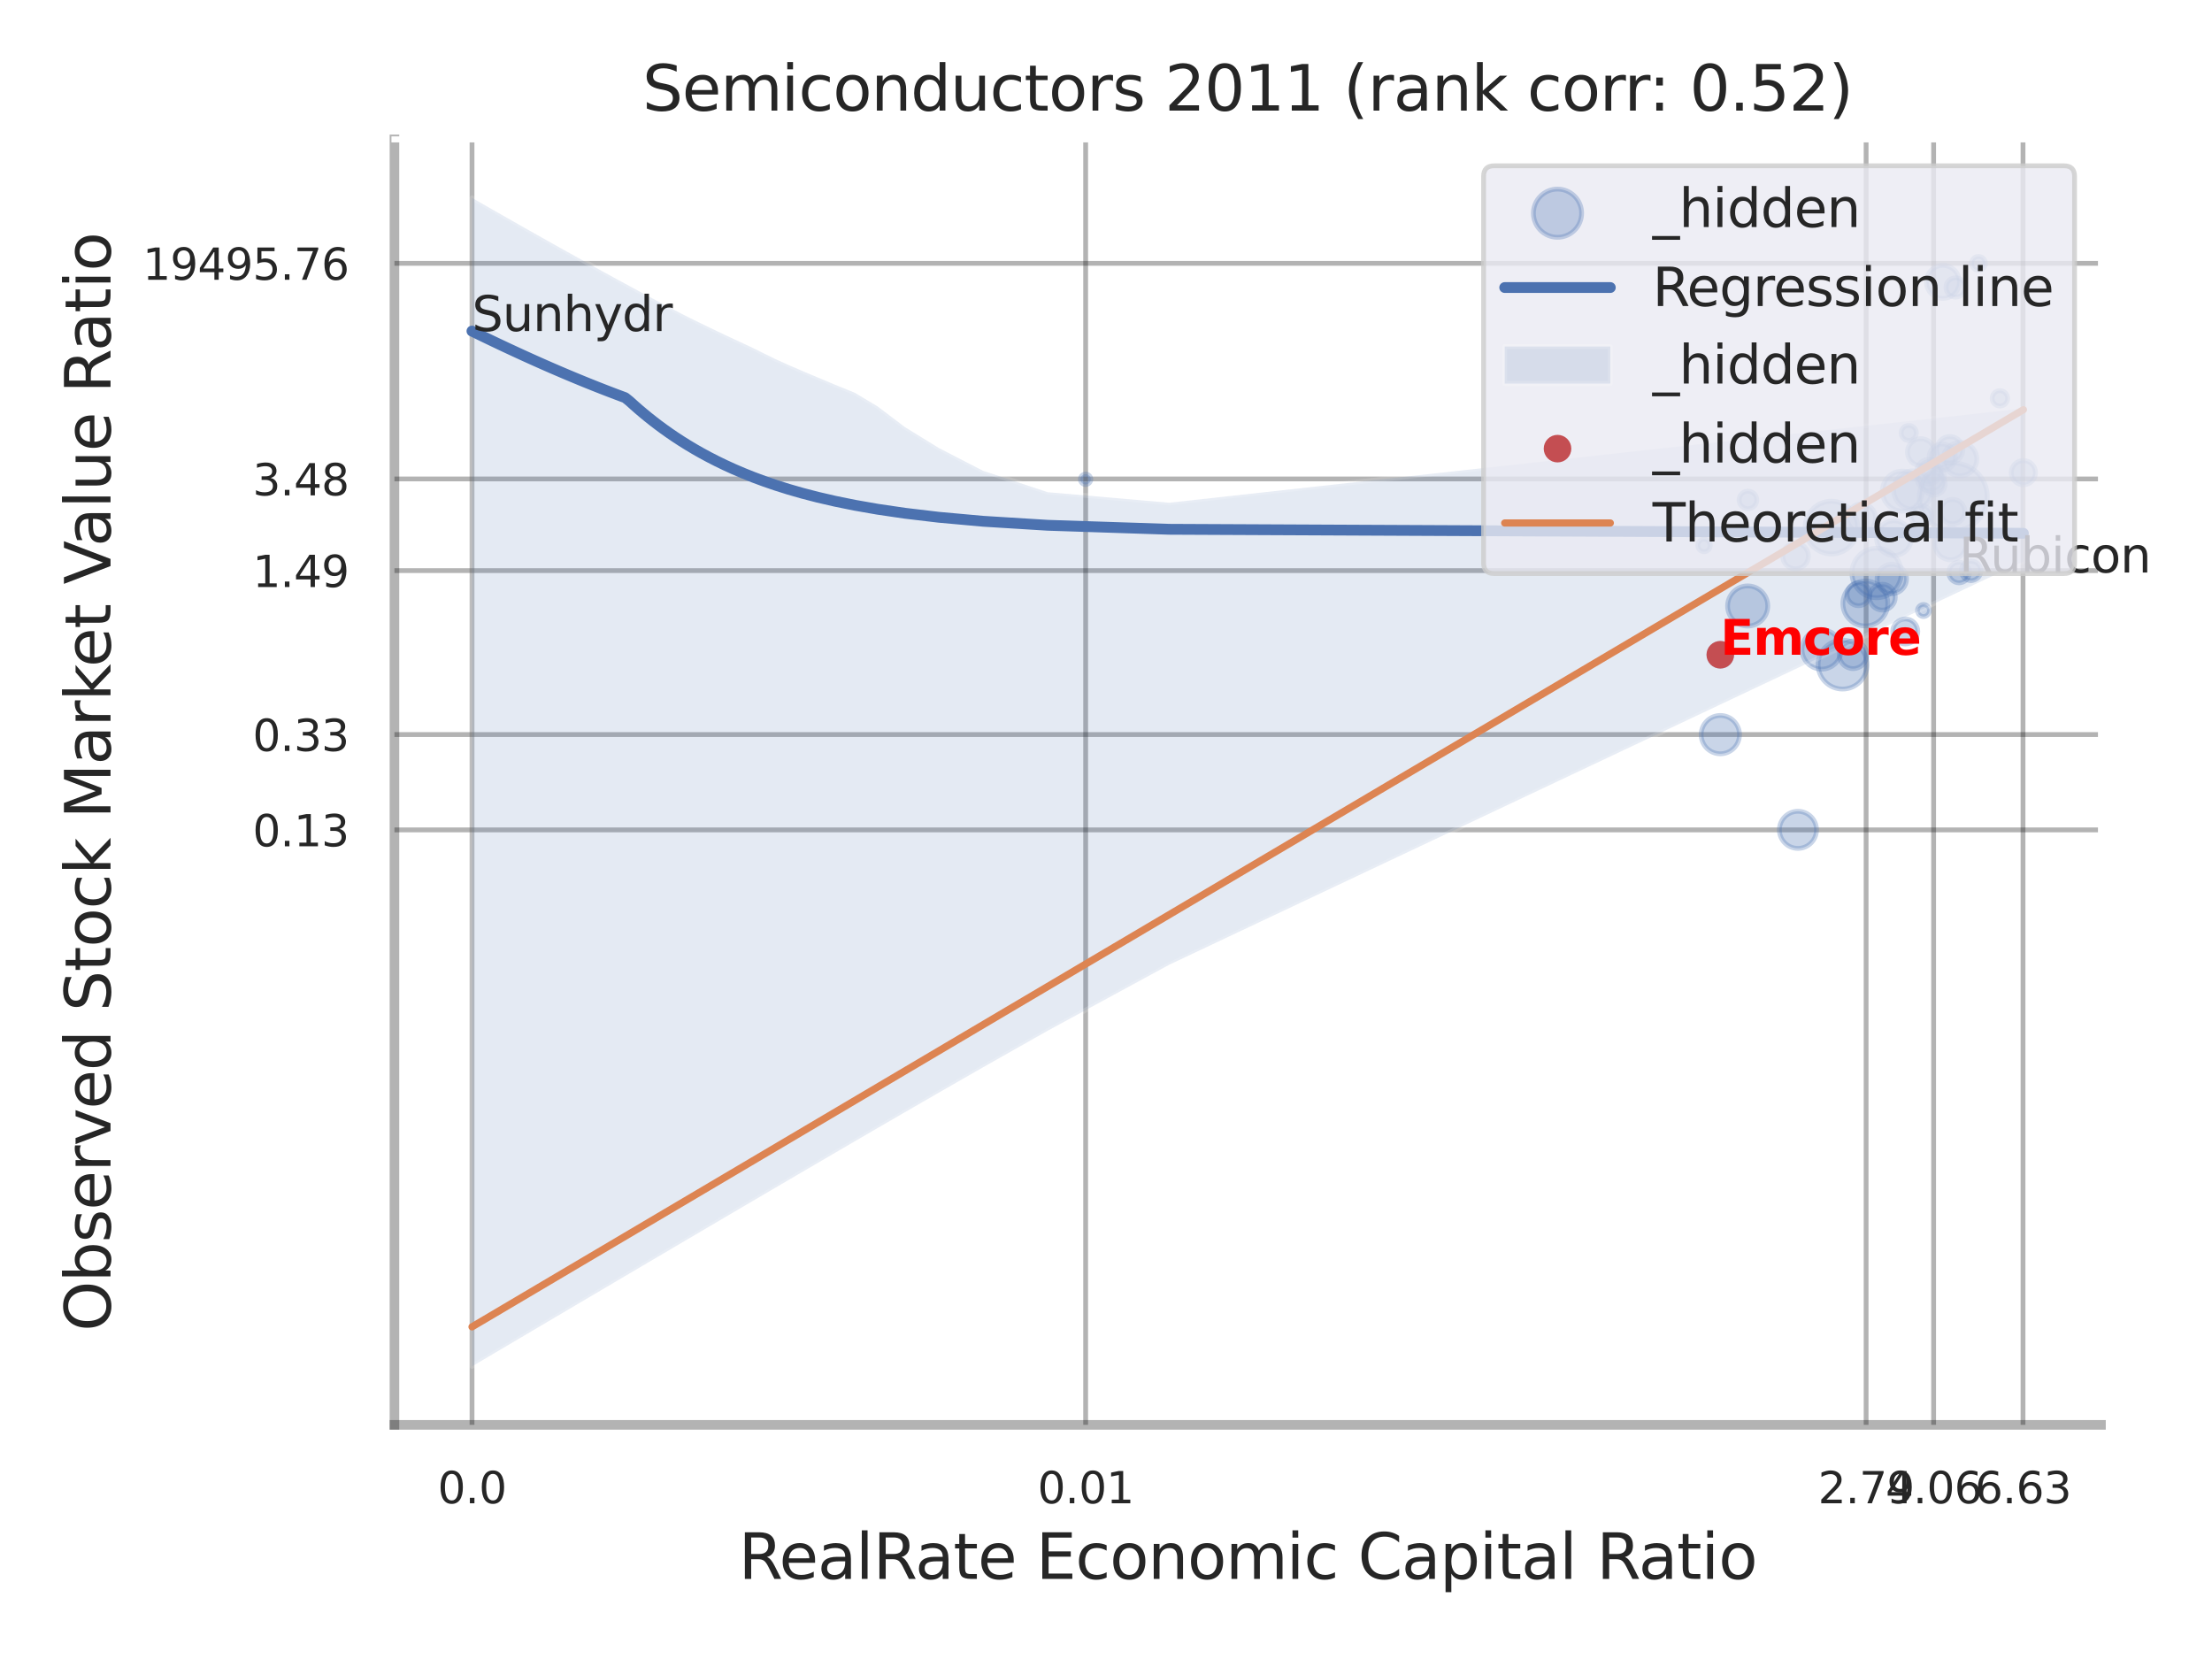 <?xml version="1.0" encoding="utf-8" standalone="no"?>
<!DOCTYPE svg PUBLIC "-//W3C//DTD SVG 1.1//EN"
  "http://www.w3.org/Graphics/SVG/1.1/DTD/svg11.dtd">
<svg xmlns:xlink="http://www.w3.org/1999/xlink" width="460.8pt" height="345.6pt" viewBox="0 0 460.8 345.6" xmlns="http://www.w3.org/2000/svg" version="1.1">
 <defs>
  <style type="text/css">*{stroke-linejoin: round; stroke-linecap: butt}</style>
 </defs>
 <g id="figure_1">
  <g id="patch_1">
   <path d="M 0 345.6 
L 460.8 345.6 
L 460.8 0 
L 0 0 
z
" style="fill: #ffffff"/>
  </g>
  <g id="axes_1">
   <g id="patch_2">
    <path d="M 82.17 296.82 
L 437.669 296.82 
L 437.669 29.04 
L 82.17 29.04 
z
" style="fill: #ffffff"/>
   </g>
   <g id="matplotlib.axis_1">
    <g id="xtick_1">
     <g id="line2d_1">
      <path d="M 98.329 296.82 
L 98.329 29.04 
" clip-path="url(#p2ad2eddd51)" style="fill: none; stroke: #000000; stroke-opacity: 0.3; stroke-linecap: round"/>
     </g>
     <g id="text_1">
      <!-- 0.0 -->
      <g style="fill: #262626" transform="translate(91.173 313.159) scale(0.09 -0.09)">
       <defs>
        <path id="DejaVuSans-30" d="M 2034 4250 
Q 1547 4250 1301 3770 
Q 1056 3291 1056 2328 
Q 1056 1369 1301 889 
Q 1547 409 2034 409 
Q 2525 409 2770 889 
Q 3016 1369 3016 2328 
Q 3016 3291 2770 3770 
Q 2525 4250 2034 4250 
z
M 2034 4750 
Q 2819 4750 3233 4129 
Q 3647 3509 3647 2328 
Q 3647 1150 3233 529 
Q 2819 -91 2034 -91 
Q 1250 -91 836 529 
Q 422 1150 422 2328 
Q 422 3509 836 4129 
Q 1250 4750 2034 4750 
z
" transform="scale(0.016)"/>
        <path id="DejaVuSans-2e" d="M 684 794 
L 1344 794 
L 1344 0 
L 684 0 
L 684 794 
z
" transform="scale(0.016)"/>
       </defs>
       <use xlink:href="#DejaVuSans-30"/>
       <use xlink:href="#DejaVuSans-2e" transform="translate(63.623 0)"/>
       <use xlink:href="#DejaVuSans-30" transform="translate(95.41 0)"/>
      </g>
     </g>
    </g>
    <g id="xtick_2">
     <g id="line2d_2">
      <path d="M 226.16 296.82 
L 226.16 29.04 
" clip-path="url(#p2ad2eddd51)" style="fill: none; stroke: #000000; stroke-opacity: 0.3; stroke-linecap: round"/>
     </g>
     <g id="text_2">
      <!-- 0.01 -->
      <g style="fill: #262626" transform="translate(216.141 313.159) scale(0.09 -0.09)">
       <defs>
        <path id="DejaVuSans-31" d="M 794 531 
L 1825 531 
L 1825 4091 
L 703 3866 
L 703 4441 
L 1819 4666 
L 2450 4666 
L 2450 531 
L 3481 531 
L 3481 0 
L 794 0 
L 794 531 
z
" transform="scale(0.016)"/>
       </defs>
       <use xlink:href="#DejaVuSans-30"/>
       <use xlink:href="#DejaVuSans-2e" transform="translate(63.623 0)"/>
       <use xlink:href="#DejaVuSans-30" transform="translate(95.41 0)"/>
       <use xlink:href="#DejaVuSans-31" transform="translate(159.033 0)"/>
      </g>
     </g>
    </g>
    <g id="xtick_3">
     <g id="line2d_3">
      <path d="M 388.746 296.82 
L 388.746 29.04 
" clip-path="url(#p2ad2eddd51)" style="fill: none; stroke: #000000; stroke-opacity: 0.3; stroke-linecap: round"/>
     </g>
     <g id="text_3">
      <!-- 2.79 -->
      <g style="fill: #262626" transform="translate(378.727 313.159) scale(0.09 -0.09)">
       <defs>
        <path id="DejaVuSans-32" d="M 1228 531 
L 3431 531 
L 3431 0 
L 469 0 
L 469 531 
Q 828 903 1448 1529 
Q 2069 2156 2228 2338 
Q 2531 2678 2651 2914 
Q 2772 3150 2772 3378 
Q 2772 3750 2511 3984 
Q 2250 4219 1831 4219 
Q 1534 4219 1204 4116 
Q 875 4013 500 3803 
L 500 4441 
Q 881 4594 1212 4672 
Q 1544 4750 1819 4750 
Q 2544 4750 2975 4387 
Q 3406 4025 3406 3419 
Q 3406 3131 3298 2873 
Q 3191 2616 2906 2266 
Q 2828 2175 2409 1742 
Q 1991 1309 1228 531 
z
" transform="scale(0.016)"/>
        <path id="DejaVuSans-37" d="M 525 4666 
L 3525 4666 
L 3525 4397 
L 1831 0 
L 1172 0 
L 2766 4134 
L 525 4134 
L 525 4666 
z
" transform="scale(0.016)"/>
        <path id="DejaVuSans-39" d="M 703 97 
L 703 672 
Q 941 559 1184 500 
Q 1428 441 1663 441 
Q 2288 441 2617 861 
Q 2947 1281 2994 2138 
Q 2813 1869 2534 1725 
Q 2256 1581 1919 1581 
Q 1219 1581 811 2004 
Q 403 2428 403 3163 
Q 403 3881 828 4315 
Q 1253 4750 1959 4750 
Q 2769 4750 3195 4129 
Q 3622 3509 3622 2328 
Q 3622 1225 3098 567 
Q 2575 -91 1691 -91 
Q 1453 -91 1209 -44 
Q 966 3 703 97 
z
M 1959 2075 
Q 2384 2075 2632 2365 
Q 2881 2656 2881 3163 
Q 2881 3666 2632 3958 
Q 2384 4250 1959 4250 
Q 1534 4250 1286 3958 
Q 1038 3666 1038 3163 
Q 1038 2656 1286 2365 
Q 1534 2075 1959 2075 
z
" transform="scale(0.016)"/>
       </defs>
       <use xlink:href="#DejaVuSans-32"/>
       <use xlink:href="#DejaVuSans-2e" transform="translate(63.623 0)"/>
       <use xlink:href="#DejaVuSans-37" transform="translate(95.41 0)"/>
       <use xlink:href="#DejaVuSans-39" transform="translate(159.033 0)"/>
      </g>
     </g>
    </g>
    <g id="xtick_4">
     <g id="line2d_4">
      <path d="M 402.808 296.82 
L 402.808 29.04 
" clip-path="url(#p2ad2eddd51)" style="fill: none; stroke: #000000; stroke-opacity: 0.3; stroke-linecap: round"/>
     </g>
     <g id="text_4">
      <!-- 4.06 -->
      <g style="fill: #262626" transform="translate(392.789 313.159) scale(0.09 -0.09)">
       <defs>
        <path id="DejaVuSans-34" d="M 2419 4116 
L 825 1625 
L 2419 1625 
L 2419 4116 
z
M 2253 4666 
L 3047 4666 
L 3047 1625 
L 3713 1625 
L 3713 1100 
L 3047 1100 
L 3047 0 
L 2419 0 
L 2419 1100 
L 313 1100 
L 313 1709 
L 2253 4666 
z
" transform="scale(0.016)"/>
        <path id="DejaVuSans-36" d="M 2113 2584 
Q 1688 2584 1439 2293 
Q 1191 2003 1191 1497 
Q 1191 994 1439 701 
Q 1688 409 2113 409 
Q 2538 409 2786 701 
Q 3034 994 3034 1497 
Q 3034 2003 2786 2293 
Q 2538 2584 2113 2584 
z
M 3366 4563 
L 3366 3988 
Q 3128 4100 2886 4159 
Q 2644 4219 2406 4219 
Q 1781 4219 1451 3797 
Q 1122 3375 1075 2522 
Q 1259 2794 1537 2939 
Q 1816 3084 2150 3084 
Q 2853 3084 3261 2657 
Q 3669 2231 3669 1497 
Q 3669 778 3244 343 
Q 2819 -91 2113 -91 
Q 1303 -91 875 529 
Q 447 1150 447 2328 
Q 447 3434 972 4092 
Q 1497 4750 2381 4750 
Q 2619 4750 2861 4703 
Q 3103 4656 3366 4563 
z
" transform="scale(0.016)"/>
       </defs>
       <use xlink:href="#DejaVuSans-34"/>
       <use xlink:href="#DejaVuSans-2e" transform="translate(63.623 0)"/>
       <use xlink:href="#DejaVuSans-30" transform="translate(95.41 0)"/>
       <use xlink:href="#DejaVuSans-36" transform="translate(159.033 0)"/>
      </g>
     </g>
    </g>
    <g id="xtick_5">
     <g id="line2d_5">
      <path d="M 421.431 296.82 
L 421.431 29.04 
" clip-path="url(#p2ad2eddd51)" style="fill: none; stroke: #000000; stroke-opacity: 0.3; stroke-linecap: round"/>
     </g>
     <g id="text_5">
      <!-- 6.63 -->
      <g style="fill: #262626" transform="translate(411.412 313.159) scale(0.09 -0.09)">
       <defs>
        <path id="DejaVuSans-33" d="M 2597 2516 
Q 3050 2419 3304 2112 
Q 3559 1806 3559 1356 
Q 3559 666 3084 287 
Q 2609 -91 1734 -91 
Q 1441 -91 1130 -33 
Q 819 25 488 141 
L 488 750 
Q 750 597 1062 519 
Q 1375 441 1716 441 
Q 2309 441 2620 675 
Q 2931 909 2931 1356 
Q 2931 1769 2642 2001 
Q 2353 2234 1838 2234 
L 1294 2234 
L 1294 2753 
L 1863 2753 
Q 2328 2753 2575 2939 
Q 2822 3125 2822 3475 
Q 2822 3834 2567 4026 
Q 2313 4219 1838 4219 
Q 1578 4219 1281 4162 
Q 984 4106 628 3988 
L 628 4550 
Q 988 4650 1302 4700 
Q 1616 4750 1894 4750 
Q 2613 4750 3031 4423 
Q 3450 4097 3450 3541 
Q 3450 3153 3228 2886 
Q 3006 2619 2597 2516 
z
" transform="scale(0.016)"/>
       </defs>
       <use xlink:href="#DejaVuSans-36"/>
       <use xlink:href="#DejaVuSans-2e" transform="translate(63.623 0)"/>
       <use xlink:href="#DejaVuSans-36" transform="translate(95.41 0)"/>
       <use xlink:href="#DejaVuSans-33" transform="translate(159.033 0)"/>
      </g>
     </g>
    </g>
    <g id="xtick_6"/>
    <g id="xtick_7"/>
    <g id="xtick_8"/>
    <g id="xtick_9"/>
    <g id="xtick_10"/>
    <g id="xtick_11"/>
    <g id="text_6">
     <!-- RealRate Economic Capital Ratio -->
     <g style="fill: #262626" transform="translate(153.866 328.908) scale(0.13 -0.13)">
      <defs>
       <path id="DejaVuSans-52" d="M 2841 2188 
Q 3044 2119 3236 1894 
Q 3428 1669 3622 1275 
L 4263 0 
L 3584 0 
L 2988 1197 
Q 2756 1666 2539 1819 
Q 2322 1972 1947 1972 
L 1259 1972 
L 1259 0 
L 628 0 
L 628 4666 
L 2053 4666 
Q 2853 4666 3247 4331 
Q 3641 3997 3641 3322 
Q 3641 2881 3436 2590 
Q 3231 2300 2841 2188 
z
M 1259 4147 
L 1259 2491 
L 2053 2491 
Q 2509 2491 2742 2702 
Q 2975 2913 2975 3322 
Q 2975 3731 2742 3939 
Q 2509 4147 2053 4147 
L 1259 4147 
z
" transform="scale(0.016)"/>
       <path id="DejaVuSans-65" d="M 3597 1894 
L 3597 1613 
L 953 1613 
Q 991 1019 1311 708 
Q 1631 397 2203 397 
Q 2534 397 2845 478 
Q 3156 559 3463 722 
L 3463 178 
Q 3153 47 2828 -22 
Q 2503 -91 2169 -91 
Q 1331 -91 842 396 
Q 353 884 353 1716 
Q 353 2575 817 3079 
Q 1281 3584 2069 3584 
Q 2775 3584 3186 3129 
Q 3597 2675 3597 1894 
z
M 3022 2063 
Q 3016 2534 2758 2815 
Q 2500 3097 2075 3097 
Q 1594 3097 1305 2825 
Q 1016 2553 972 2059 
L 3022 2063 
z
" transform="scale(0.016)"/>
       <path id="DejaVuSans-61" d="M 2194 1759 
Q 1497 1759 1228 1600 
Q 959 1441 959 1056 
Q 959 750 1161 570 
Q 1363 391 1709 391 
Q 2188 391 2477 730 
Q 2766 1069 2766 1631 
L 2766 1759 
L 2194 1759 
z
M 3341 1997 
L 3341 0 
L 2766 0 
L 2766 531 
Q 2569 213 2275 61 
Q 1981 -91 1556 -91 
Q 1019 -91 701 211 
Q 384 513 384 1019 
Q 384 1609 779 1909 
Q 1175 2209 1959 2209 
L 2766 2209 
L 2766 2266 
Q 2766 2663 2505 2880 
Q 2244 3097 1772 3097 
Q 1472 3097 1187 3025 
Q 903 2953 641 2809 
L 641 3341 
Q 956 3463 1253 3523 
Q 1550 3584 1831 3584 
Q 2591 3584 2966 3190 
Q 3341 2797 3341 1997 
z
" transform="scale(0.016)"/>
       <path id="DejaVuSans-6c" d="M 603 4863 
L 1178 4863 
L 1178 0 
L 603 0 
L 603 4863 
z
" transform="scale(0.016)"/>
       <path id="DejaVuSans-74" d="M 1172 4494 
L 1172 3500 
L 2356 3500 
L 2356 3053 
L 1172 3053 
L 1172 1153 
Q 1172 725 1289 603 
Q 1406 481 1766 481 
L 2356 481 
L 2356 0 
L 1766 0 
Q 1100 0 847 248 
Q 594 497 594 1153 
L 594 3053 
L 172 3053 
L 172 3500 
L 594 3500 
L 594 4494 
L 1172 4494 
z
" transform="scale(0.016)"/>
       <path id="DejaVuSans-20" transform="scale(0.016)"/>
       <path id="DejaVuSans-45" d="M 628 4666 
L 3578 4666 
L 3578 4134 
L 1259 4134 
L 1259 2753 
L 3481 2753 
L 3481 2222 
L 1259 2222 
L 1259 531 
L 3634 531 
L 3634 0 
L 628 0 
L 628 4666 
z
" transform="scale(0.016)"/>
       <path id="DejaVuSans-63" d="M 3122 3366 
L 3122 2828 
Q 2878 2963 2633 3030 
Q 2388 3097 2138 3097 
Q 1578 3097 1268 2742 
Q 959 2388 959 1747 
Q 959 1106 1268 751 
Q 1578 397 2138 397 
Q 2388 397 2633 464 
Q 2878 531 3122 666 
L 3122 134 
Q 2881 22 2623 -34 
Q 2366 -91 2075 -91 
Q 1284 -91 818 406 
Q 353 903 353 1747 
Q 353 2603 823 3093 
Q 1294 3584 2113 3584 
Q 2378 3584 2631 3529 
Q 2884 3475 3122 3366 
z
" transform="scale(0.016)"/>
       <path id="DejaVuSans-6f" d="M 1959 3097 
Q 1497 3097 1228 2736 
Q 959 2375 959 1747 
Q 959 1119 1226 758 
Q 1494 397 1959 397 
Q 2419 397 2687 759 
Q 2956 1122 2956 1747 
Q 2956 2369 2687 2733 
Q 2419 3097 1959 3097 
z
M 1959 3584 
Q 2709 3584 3137 3096 
Q 3566 2609 3566 1747 
Q 3566 888 3137 398 
Q 2709 -91 1959 -91 
Q 1206 -91 779 398 
Q 353 888 353 1747 
Q 353 2609 779 3096 
Q 1206 3584 1959 3584 
z
" transform="scale(0.016)"/>
       <path id="DejaVuSans-6e" d="M 3513 2113 
L 3513 0 
L 2938 0 
L 2938 2094 
Q 2938 2591 2744 2837 
Q 2550 3084 2163 3084 
Q 1697 3084 1428 2787 
Q 1159 2491 1159 1978 
L 1159 0 
L 581 0 
L 581 3500 
L 1159 3500 
L 1159 2956 
Q 1366 3272 1645 3428 
Q 1925 3584 2291 3584 
Q 2894 3584 3203 3211 
Q 3513 2838 3513 2113 
z
" transform="scale(0.016)"/>
       <path id="DejaVuSans-6d" d="M 3328 2828 
Q 3544 3216 3844 3400 
Q 4144 3584 4550 3584 
Q 5097 3584 5394 3201 
Q 5691 2819 5691 2113 
L 5691 0 
L 5113 0 
L 5113 2094 
Q 5113 2597 4934 2840 
Q 4756 3084 4391 3084 
Q 3944 3084 3684 2787 
Q 3425 2491 3425 1978 
L 3425 0 
L 2847 0 
L 2847 2094 
Q 2847 2600 2669 2842 
Q 2491 3084 2119 3084 
Q 1678 3084 1418 2786 
Q 1159 2488 1159 1978 
L 1159 0 
L 581 0 
L 581 3500 
L 1159 3500 
L 1159 2956 
Q 1356 3278 1631 3431 
Q 1906 3584 2284 3584 
Q 2666 3584 2933 3390 
Q 3200 3197 3328 2828 
z
" transform="scale(0.016)"/>
       <path id="DejaVuSans-69" d="M 603 3500 
L 1178 3500 
L 1178 0 
L 603 0 
L 603 3500 
z
M 603 4863 
L 1178 4863 
L 1178 4134 
L 603 4134 
L 603 4863 
z
" transform="scale(0.016)"/>
       <path id="DejaVuSans-43" d="M 4122 4306 
L 4122 3641 
Q 3803 3938 3442 4084 
Q 3081 4231 2675 4231 
Q 1875 4231 1450 3742 
Q 1025 3253 1025 2328 
Q 1025 1406 1450 917 
Q 1875 428 2675 428 
Q 3081 428 3442 575 
Q 3803 722 4122 1019 
L 4122 359 
Q 3791 134 3420 21 
Q 3050 -91 2638 -91 
Q 1578 -91 968 557 
Q 359 1206 359 2328 
Q 359 3453 968 4101 
Q 1578 4750 2638 4750 
Q 3056 4750 3426 4639 
Q 3797 4528 4122 4306 
z
" transform="scale(0.016)"/>
       <path id="DejaVuSans-70" d="M 1159 525 
L 1159 -1331 
L 581 -1331 
L 581 3500 
L 1159 3500 
L 1159 2969 
Q 1341 3281 1617 3432 
Q 1894 3584 2278 3584 
Q 2916 3584 3314 3078 
Q 3713 2572 3713 1747 
Q 3713 922 3314 415 
Q 2916 -91 2278 -91 
Q 1894 -91 1617 61 
Q 1341 213 1159 525 
z
M 3116 1747 
Q 3116 2381 2855 2742 
Q 2594 3103 2138 3103 
Q 1681 3103 1420 2742 
Q 1159 2381 1159 1747 
Q 1159 1113 1420 752 
Q 1681 391 2138 391 
Q 2594 391 2855 752 
Q 3116 1113 3116 1747 
z
" transform="scale(0.016)"/>
      </defs>
      <use xlink:href="#DejaVuSans-52"/>
      <use xlink:href="#DejaVuSans-65" transform="translate(64.982 0)"/>
      <use xlink:href="#DejaVuSans-61" transform="translate(126.506 0)"/>
      <use xlink:href="#DejaVuSans-6c" transform="translate(187.785 0)"/>
      <use xlink:href="#DejaVuSans-52" transform="translate(215.568 0)"/>
      <use xlink:href="#DejaVuSans-61" transform="translate(282.801 0)"/>
      <use xlink:href="#DejaVuSans-74" transform="translate(344.08 0)"/>
      <use xlink:href="#DejaVuSans-65" transform="translate(383.289 0)"/>
      <use xlink:href="#DejaVuSans-20" transform="translate(444.812 0)"/>
      <use xlink:href="#DejaVuSans-45" transform="translate(476.6 0)"/>
      <use xlink:href="#DejaVuSans-63" transform="translate(539.783 0)"/>
      <use xlink:href="#DejaVuSans-6f" transform="translate(594.764 0)"/>
      <use xlink:href="#DejaVuSans-6e" transform="translate(655.945 0)"/>
      <use xlink:href="#DejaVuSans-6f" transform="translate(719.324 0)"/>
      <use xlink:href="#DejaVuSans-6d" transform="translate(780.506 0)"/>
      <use xlink:href="#DejaVuSans-69" transform="translate(877.918 0)"/>
      <use xlink:href="#DejaVuSans-63" transform="translate(905.701 0)"/>
      <use xlink:href="#DejaVuSans-20" transform="translate(960.682 0)"/>
      <use xlink:href="#DejaVuSans-43" transform="translate(992.469 0)"/>
      <use xlink:href="#DejaVuSans-61" transform="translate(1062.293 0)"/>
      <use xlink:href="#DejaVuSans-70" transform="translate(1123.572 0)"/>
      <use xlink:href="#DejaVuSans-69" transform="translate(1187.049 0)"/>
      <use xlink:href="#DejaVuSans-74" transform="translate(1214.832 0)"/>
      <use xlink:href="#DejaVuSans-61" transform="translate(1254.041 0)"/>
      <use xlink:href="#DejaVuSans-6c" transform="translate(1315.32 0)"/>
      <use xlink:href="#DejaVuSans-20" transform="translate(1343.104 0)"/>
      <use xlink:href="#DejaVuSans-52" transform="translate(1374.891 0)"/>
      <use xlink:href="#DejaVuSans-61" transform="translate(1442.123 0)"/>
      <use xlink:href="#DejaVuSans-74" transform="translate(1503.402 0)"/>
      <use xlink:href="#DejaVuSans-69" transform="translate(1542.611 0)"/>
      <use xlink:href="#DejaVuSans-6f" transform="translate(1570.395 0)"/>
     </g>
    </g>
   </g>
   <g id="matplotlib.axis_2">
    <g id="ytick_1">
     <g id="line2d_6">
      <path d="M 82.17 172.881 
L 437.669 172.881 
" clip-path="url(#p2ad2eddd51)" style="fill: none; stroke: #000000; stroke-opacity: 0.3; stroke-linecap: round"/>
     </g>
     <g id="text_7">
      <!-- 0.13 -->
      <g style="fill: #262626" transform="translate(52.631 176.301) scale(0.09 -0.09)">
       <use xlink:href="#DejaVuSans-30"/>
       <use xlink:href="#DejaVuSans-2e" transform="translate(63.623 0)"/>
       <use xlink:href="#DejaVuSans-31" transform="translate(95.41 0)"/>
       <use xlink:href="#DejaVuSans-33" transform="translate(159.033 0)"/>
      </g>
     </g>
    </g>
    <g id="ytick_2">
     <g id="line2d_7">
      <path d="M 82.17 153.021 
L 437.669 153.021 
" clip-path="url(#p2ad2eddd51)" style="fill: none; stroke: #000000; stroke-opacity: 0.3; stroke-linecap: round"/>
     </g>
     <g id="text_8">
      <!-- 0.33 -->
      <g style="fill: #262626" transform="translate(52.631 156.44) scale(0.09 -0.09)">
       <use xlink:href="#DejaVuSans-30"/>
       <use xlink:href="#DejaVuSans-2e" transform="translate(63.623 0)"/>
       <use xlink:href="#DejaVuSans-33" transform="translate(95.41 0)"/>
       <use xlink:href="#DejaVuSans-33" transform="translate(159.033 0)"/>
      </g>
     </g>
    </g>
    <g id="ytick_3">
     <g id="line2d_8">
      <path d="M 82.17 118.868 
L 437.669 118.868 
" clip-path="url(#p2ad2eddd51)" style="fill: none; stroke: #000000; stroke-opacity: 0.3; stroke-linecap: round"/>
     </g>
     <g id="text_9">
      <!-- 1.49 -->
      <g style="fill: #262626" transform="translate(52.631 122.288) scale(0.09 -0.09)">
       <use xlink:href="#DejaVuSans-31"/>
       <use xlink:href="#DejaVuSans-2e" transform="translate(63.623 0)"/>
       <use xlink:href="#DejaVuSans-34" transform="translate(95.41 0)"/>
       <use xlink:href="#DejaVuSans-39" transform="translate(159.033 0)"/>
      </g>
     </g>
    </g>
    <g id="ytick_4">
     <g id="line2d_9">
      <path d="M 82.17 99.77 
L 437.669 99.77 
" clip-path="url(#p2ad2eddd51)" style="fill: none; stroke: #000000; stroke-opacity: 0.3; stroke-linecap: round"/>
     </g>
     <g id="text_10">
      <!-- 3.48 -->
      <g style="fill: #262626" transform="translate(52.631 103.189) scale(0.09 -0.09)">
       <defs>
        <path id="DejaVuSans-38" d="M 2034 2216 
Q 1584 2216 1326 1975 
Q 1069 1734 1069 1313 
Q 1069 891 1326 650 
Q 1584 409 2034 409 
Q 2484 409 2743 651 
Q 3003 894 3003 1313 
Q 3003 1734 2745 1975 
Q 2488 2216 2034 2216 
z
M 1403 2484 
Q 997 2584 770 2862 
Q 544 3141 544 3541 
Q 544 4100 942 4425 
Q 1341 4750 2034 4750 
Q 2731 4750 3128 4425 
Q 3525 4100 3525 3541 
Q 3525 3141 3298 2862 
Q 3072 2584 2669 2484 
Q 3125 2378 3379 2068 
Q 3634 1759 3634 1313 
Q 3634 634 3220 271 
Q 2806 -91 2034 -91 
Q 1263 -91 848 271 
Q 434 634 434 1313 
Q 434 1759 690 2068 
Q 947 2378 1403 2484 
z
M 1172 3481 
Q 1172 3119 1398 2916 
Q 1625 2713 2034 2713 
Q 2441 2713 2670 2916 
Q 2900 3119 2900 3481 
Q 2900 3844 2670 4047 
Q 2441 4250 2034 4250 
Q 1625 4250 1398 4047 
Q 1172 3844 1172 3481 
z
" transform="scale(0.016)"/>
       </defs>
       <use xlink:href="#DejaVuSans-33"/>
       <use xlink:href="#DejaVuSans-2e" transform="translate(63.623 0)"/>
       <use xlink:href="#DejaVuSans-34" transform="translate(95.41 0)"/>
       <use xlink:href="#DejaVuSans-38" transform="translate(159.033 0)"/>
      </g>
     </g>
    </g>
    <g id="ytick_5">
     <g id="line2d_10">
      <path d="M 82.17 54.861 
L 437.669 54.861 
" clip-path="url(#p2ad2eddd51)" style="fill: none; stroke: #000000; stroke-opacity: 0.3; stroke-linecap: round"/>
     </g>
     <g id="text_11">
      <!-- 19495.76 -->
      <g style="fill: #262626" transform="translate(29.726 58.28) scale(0.09 -0.09)">
       <defs>
        <path id="DejaVuSans-35" d="M 691 4666 
L 3169 4666 
L 3169 4134 
L 1269 4134 
L 1269 2991 
Q 1406 3038 1543 3061 
Q 1681 3084 1819 3084 
Q 2600 3084 3056 2656 
Q 3513 2228 3513 1497 
Q 3513 744 3044 326 
Q 2575 -91 1722 -91 
Q 1428 -91 1123 -41 
Q 819 9 494 109 
L 494 744 
Q 775 591 1075 516 
Q 1375 441 1709 441 
Q 2250 441 2565 725 
Q 2881 1009 2881 1497 
Q 2881 1984 2565 2268 
Q 2250 2553 1709 2553 
Q 1456 2553 1204 2497 
Q 953 2441 691 2322 
L 691 4666 
z
" transform="scale(0.016)"/>
       </defs>
       <use xlink:href="#DejaVuSans-31"/>
       <use xlink:href="#DejaVuSans-39" transform="translate(63.623 0)"/>
       <use xlink:href="#DejaVuSans-34" transform="translate(127.246 0)"/>
       <use xlink:href="#DejaVuSans-39" transform="translate(190.869 0)"/>
       <use xlink:href="#DejaVuSans-35" transform="translate(254.492 0)"/>
       <use xlink:href="#DejaVuSans-2e" transform="translate(318.115 0)"/>
       <use xlink:href="#DejaVuSans-37" transform="translate(349.902 0)"/>
       <use xlink:href="#DejaVuSans-36" transform="translate(413.525 0)"/>
      </g>
     </g>
    </g>
    <g id="ytick_6"/>
    <g id="ytick_7"/>
    <g id="ytick_8"/>
    <g id="ytick_9"/>
    <g id="ytick_10"/>
    <g id="ytick_11"/>
    <g id="ytick_12"/>
    <g id="text_12">
     <!-- Observed Stock Market Value Ratio -->
     <g style="fill: #262626" transform="translate(23.022 277.332) rotate(-90) scale(0.13 -0.13)">
      <defs>
       <path id="DejaVuSans-4f" d="M 2522 4238 
Q 1834 4238 1429 3725 
Q 1025 3213 1025 2328 
Q 1025 1447 1429 934 
Q 1834 422 2522 422 
Q 3209 422 3611 934 
Q 4013 1447 4013 2328 
Q 4013 3213 3611 3725 
Q 3209 4238 2522 4238 
z
M 2522 4750 
Q 3503 4750 4090 4092 
Q 4678 3434 4678 2328 
Q 4678 1225 4090 567 
Q 3503 -91 2522 -91 
Q 1538 -91 948 565 
Q 359 1222 359 2328 
Q 359 3434 948 4092 
Q 1538 4750 2522 4750 
z
" transform="scale(0.016)"/>
       <path id="DejaVuSans-62" d="M 3116 1747 
Q 3116 2381 2855 2742 
Q 2594 3103 2138 3103 
Q 1681 3103 1420 2742 
Q 1159 2381 1159 1747 
Q 1159 1113 1420 752 
Q 1681 391 2138 391 
Q 2594 391 2855 752 
Q 3116 1113 3116 1747 
z
M 1159 2969 
Q 1341 3281 1617 3432 
Q 1894 3584 2278 3584 
Q 2916 3584 3314 3078 
Q 3713 2572 3713 1747 
Q 3713 922 3314 415 
Q 2916 -91 2278 -91 
Q 1894 -91 1617 61 
Q 1341 213 1159 525 
L 1159 0 
L 581 0 
L 581 4863 
L 1159 4863 
L 1159 2969 
z
" transform="scale(0.016)"/>
       <path id="DejaVuSans-73" d="M 2834 3397 
L 2834 2853 
Q 2591 2978 2328 3040 
Q 2066 3103 1784 3103 
Q 1356 3103 1142 2972 
Q 928 2841 928 2578 
Q 928 2378 1081 2264 
Q 1234 2150 1697 2047 
L 1894 2003 
Q 2506 1872 2764 1633 
Q 3022 1394 3022 966 
Q 3022 478 2636 193 
Q 2250 -91 1575 -91 
Q 1294 -91 989 -36 
Q 684 19 347 128 
L 347 722 
Q 666 556 975 473 
Q 1284 391 1588 391 
Q 1994 391 2212 530 
Q 2431 669 2431 922 
Q 2431 1156 2273 1281 
Q 2116 1406 1581 1522 
L 1381 1569 
Q 847 1681 609 1914 
Q 372 2147 372 2553 
Q 372 3047 722 3315 
Q 1072 3584 1716 3584 
Q 2034 3584 2315 3537 
Q 2597 3491 2834 3397 
z
" transform="scale(0.016)"/>
       <path id="DejaVuSans-72" d="M 2631 2963 
Q 2534 3019 2420 3045 
Q 2306 3072 2169 3072 
Q 1681 3072 1420 2755 
Q 1159 2438 1159 1844 
L 1159 0 
L 581 0 
L 581 3500 
L 1159 3500 
L 1159 2956 
Q 1341 3275 1631 3429 
Q 1922 3584 2338 3584 
Q 2397 3584 2469 3576 
Q 2541 3569 2628 3553 
L 2631 2963 
z
" transform="scale(0.016)"/>
       <path id="DejaVuSans-76" d="M 191 3500 
L 800 3500 
L 1894 563 
L 2988 3500 
L 3597 3500 
L 2284 0 
L 1503 0 
L 191 3500 
z
" transform="scale(0.016)"/>
       <path id="DejaVuSans-64" d="M 2906 2969 
L 2906 4863 
L 3481 4863 
L 3481 0 
L 2906 0 
L 2906 525 
Q 2725 213 2448 61 
Q 2172 -91 1784 -91 
Q 1150 -91 751 415 
Q 353 922 353 1747 
Q 353 2572 751 3078 
Q 1150 3584 1784 3584 
Q 2172 3584 2448 3432 
Q 2725 3281 2906 2969 
z
M 947 1747 
Q 947 1113 1208 752 
Q 1469 391 1925 391 
Q 2381 391 2643 752 
Q 2906 1113 2906 1747 
Q 2906 2381 2643 2742 
Q 2381 3103 1925 3103 
Q 1469 3103 1208 2742 
Q 947 2381 947 1747 
z
" transform="scale(0.016)"/>
       <path id="DejaVuSans-53" d="M 3425 4513 
L 3425 3897 
Q 3066 4069 2747 4153 
Q 2428 4238 2131 4238 
Q 1616 4238 1336 4038 
Q 1056 3838 1056 3469 
Q 1056 3159 1242 3001 
Q 1428 2844 1947 2747 
L 2328 2669 
Q 3034 2534 3370 2195 
Q 3706 1856 3706 1288 
Q 3706 609 3251 259 
Q 2797 -91 1919 -91 
Q 1588 -91 1214 -16 
Q 841 59 441 206 
L 441 856 
Q 825 641 1194 531 
Q 1563 422 1919 422 
Q 2459 422 2753 634 
Q 3047 847 3047 1241 
Q 3047 1584 2836 1778 
Q 2625 1972 2144 2069 
L 1759 2144 
Q 1053 2284 737 2584 
Q 422 2884 422 3419 
Q 422 4038 858 4394 
Q 1294 4750 2059 4750 
Q 2388 4750 2728 4690 
Q 3069 4631 3425 4513 
z
" transform="scale(0.016)"/>
       <path id="DejaVuSans-6b" d="M 581 4863 
L 1159 4863 
L 1159 1991 
L 2875 3500 
L 3609 3500 
L 1753 1863 
L 3688 0 
L 2938 0 
L 1159 1709 
L 1159 0 
L 581 0 
L 581 4863 
z
" transform="scale(0.016)"/>
       <path id="DejaVuSans-4d" d="M 628 4666 
L 1569 4666 
L 2759 1491 
L 3956 4666 
L 4897 4666 
L 4897 0 
L 4281 0 
L 4281 4097 
L 3078 897 
L 2444 897 
L 1241 4097 
L 1241 0 
L 628 0 
L 628 4666 
z
" transform="scale(0.016)"/>
       <path id="DejaVuSans-56" d="M 1831 0 
L 50 4666 
L 709 4666 
L 2188 738 
L 3669 4666 
L 4325 4666 
L 2547 0 
L 1831 0 
z
" transform="scale(0.016)"/>
       <path id="DejaVuSans-75" d="M 544 1381 
L 544 3500 
L 1119 3500 
L 1119 1403 
Q 1119 906 1312 657 
Q 1506 409 1894 409 
Q 2359 409 2629 706 
Q 2900 1003 2900 1516 
L 2900 3500 
L 3475 3500 
L 3475 0 
L 2900 0 
L 2900 538 
Q 2691 219 2414 64 
Q 2138 -91 1772 -91 
Q 1169 -91 856 284 
Q 544 659 544 1381 
z
M 1991 3584 
L 1991 3584 
z
" transform="scale(0.016)"/>
      </defs>
      <use xlink:href="#DejaVuSans-4f"/>
      <use xlink:href="#DejaVuSans-62" transform="translate(78.711 0)"/>
      <use xlink:href="#DejaVuSans-73" transform="translate(142.188 0)"/>
      <use xlink:href="#DejaVuSans-65" transform="translate(194.287 0)"/>
      <use xlink:href="#DejaVuSans-72" transform="translate(255.811 0)"/>
      <use xlink:href="#DejaVuSans-76" transform="translate(296.924 0)"/>
      <use xlink:href="#DejaVuSans-65" transform="translate(356.104 0)"/>
      <use xlink:href="#DejaVuSans-64" transform="translate(417.627 0)"/>
      <use xlink:href="#DejaVuSans-20" transform="translate(481.104 0)"/>
      <use xlink:href="#DejaVuSans-53" transform="translate(512.891 0)"/>
      <use xlink:href="#DejaVuSans-74" transform="translate(576.367 0)"/>
      <use xlink:href="#DejaVuSans-6f" transform="translate(615.576 0)"/>
      <use xlink:href="#DejaVuSans-63" transform="translate(676.758 0)"/>
      <use xlink:href="#DejaVuSans-6b" transform="translate(731.738 0)"/>
      <use xlink:href="#DejaVuSans-20" transform="translate(789.648 0)"/>
      <use xlink:href="#DejaVuSans-4d" transform="translate(821.436 0)"/>
      <use xlink:href="#DejaVuSans-61" transform="translate(907.715 0)"/>
      <use xlink:href="#DejaVuSans-72" transform="translate(968.994 0)"/>
      <use xlink:href="#DejaVuSans-6b" transform="translate(1010.107 0)"/>
      <use xlink:href="#DejaVuSans-65" transform="translate(1064.393 0)"/>
      <use xlink:href="#DejaVuSans-74" transform="translate(1125.916 0)"/>
      <use xlink:href="#DejaVuSans-20" transform="translate(1165.125 0)"/>
      <use xlink:href="#DejaVuSans-56" transform="translate(1196.912 0)"/>
      <use xlink:href="#DejaVuSans-61" transform="translate(1257.57 0)"/>
      <use xlink:href="#DejaVuSans-6c" transform="translate(1318.85 0)"/>
      <use xlink:href="#DejaVuSans-75" transform="translate(1346.633 0)"/>
      <use xlink:href="#DejaVuSans-65" transform="translate(1410.012 0)"/>
      <use xlink:href="#DejaVuSans-20" transform="translate(1471.535 0)"/>
      <use xlink:href="#DejaVuSans-52" transform="translate(1503.322 0)"/>
      <use xlink:href="#DejaVuSans-61" transform="translate(1570.555 0)"/>
      <use xlink:href="#DejaVuSans-74" transform="translate(1631.834 0)"/>
      <use xlink:href="#DejaVuSans-69" transform="translate(1671.043 0)"/>
      <use xlink:href="#DejaVuSans-6f" transform="translate(1698.826 0)"/>
     </g>
    </g>
   </g>
   <g id="PathCollection_1">
    <path d="M 388.585 130.399 
C 389.828 130.399 391.02 129.905 391.899 129.026 
C 392.777 128.148 393.271 126.956 393.271 125.713 
C 393.271 124.47 392.777 123.278 391.899 122.4 
C 391.02 121.521 389.828 121.027 388.585 121.027 
C 387.343 121.027 386.151 121.521 385.272 122.4 
C 384.393 123.278 383.9 124.47 383.9 125.713 
C 383.9 126.956 384.393 128.148 385.272 129.026 
C 386.151 129.905 387.343 130.399 388.585 130.399 
z
" clip-path="url(#p2ad2eddd51)" style="fill: #4c72b0; fill-opacity: 0.3; stroke: #4c72b0; stroke-opacity: 0.3"/>
    <path d="M 404.743 62.162 
C 405.654 62.162 406.528 61.8 407.173 61.155 
C 407.817 60.511 408.179 59.637 408.179 58.726 
C 408.179 57.815 407.817 56.941 407.173 56.296 
C 406.528 55.652 405.654 55.29 404.743 55.29 
C 403.832 55.29 402.958 55.652 402.314 56.296 
C 401.669 56.941 401.307 57.815 401.307 58.726 
C 401.307 59.637 401.669 60.511 402.314 61.155 
C 402.958 61.8 403.832 62.162 404.743 62.162 
z
" clip-path="url(#p2ad2eddd51)" style="fill: #4c72b0; fill-opacity: 0.3; stroke: #4c72b0; stroke-opacity: 0.3"/>
    <path d="M 398.499 106.113 
C 399.563 106.113 400.583 105.69 401.335 104.938 
C 402.087 104.186 402.51 103.165 402.51 102.102 
C 402.51 101.038 402.087 100.018 401.335 99.266 
C 400.583 98.513 399.563 98.091 398.499 98.091 
C 397.436 98.091 396.415 98.513 395.663 99.266 
C 394.911 100.018 394.488 101.038 394.488 102.102 
C 394.488 103.165 394.911 104.186 395.663 104.938 
C 396.415 105.69 397.436 106.113 398.499 106.113 
z
" clip-path="url(#p2ad2eddd51)" style="fill: #4c72b0; fill-opacity: 0.3; stroke: #4c72b0; stroke-opacity: 0.3"/>
    <path d="M 390.939 124.516 
C 392.306 124.516 393.617 123.973 394.583 123.007 
C 395.549 122.04 396.092 120.729 396.092 119.363 
C 396.092 117.996 395.549 116.685 394.583 115.719 
C 393.617 114.752 392.306 114.209 390.939 114.209 
C 389.572 114.209 388.261 114.752 387.295 115.719 
C 386.329 116.685 385.786 117.996 385.786 119.363 
C 385.786 120.729 386.329 122.04 387.295 123.007 
C 388.261 123.973 389.572 124.516 390.939 124.516 
z
" clip-path="url(#p2ad2eddd51)" style="fill: #4c72b0; fill-opacity: 0.3; stroke: #4c72b0; stroke-opacity: 0.3"/>
    <path d="M 406.918 110.583 
C 408.794 110.583 410.592 109.838 411.918 108.512 
C 413.244 107.186 413.989 105.387 413.989 103.512 
C 413.989 101.637 413.244 99.838 411.918 98.512 
C 410.592 97.186 408.794 96.441 406.918 96.441 
C 405.043 96.441 403.244 97.186 401.918 98.512 
C 400.592 99.838 399.847 101.637 399.847 103.512 
C 399.847 105.387 400.592 107.186 401.918 108.512 
C 403.244 109.838 405.043 110.583 406.918 110.583 
z
" clip-path="url(#p2ad2eddd51)" style="fill: #4c72b0; fill-opacity: 0.3; stroke: #4c72b0; stroke-opacity: 0.3"/>
    <path d="M 394.091 123.67 
C 394.904 123.67 395.683 123.348 396.258 122.773 
C 396.832 122.198 397.155 121.419 397.155 120.607 
C 397.155 119.794 396.832 119.015 396.258 118.44 
C 395.683 117.866 394.904 117.543 394.091 117.543 
C 393.279 117.543 392.499 117.866 391.925 118.44 
C 391.35 119.015 391.028 119.794 391.028 120.607 
C 391.028 121.419 391.35 122.198 391.925 122.773 
C 392.499 123.348 393.279 123.67 394.091 123.67 
z
" clip-path="url(#p2ad2eddd51)" style="fill: #4c72b0; fill-opacity: 0.3; stroke: #4c72b0; stroke-opacity: 0.3"/>
    <path d="M 404.615 97.97 
C 405.343 97.97 406.041 97.681 406.556 97.166 
C 407.07 96.651 407.36 95.953 407.36 95.225 
C 407.36 94.497 407.07 93.799 406.556 93.284 
C 406.041 92.77 405.343 92.48 404.615 92.48 
C 403.887 92.48 403.189 92.77 402.674 93.284 
C 402.159 93.799 401.87 94.497 401.87 95.225 
C 401.87 95.953 402.159 96.651 402.674 97.166 
C 403.189 97.681 403.887 97.97 404.615 97.97 
z
" clip-path="url(#p2ad2eddd51)" style="fill: #4c72b0; fill-opacity: 0.3; stroke: #4c72b0; stroke-opacity: 0.3"/>
    <path d="M 400.698 128.435 
C 401.03 128.435 401.348 128.303 401.582 128.068 
C 401.817 127.834 401.949 127.515 401.949 127.184 
C 401.949 126.852 401.817 126.534 401.582 126.299 
C 401.348 126.065 401.03 125.933 400.698 125.933 
C 400.366 125.933 400.048 126.065 399.813 126.299 
C 399.579 126.534 399.447 126.852 399.447 127.184 
C 399.447 127.515 399.579 127.834 399.813 128.068 
C 400.048 128.303 400.366 128.435 400.698 128.435 
z
" clip-path="url(#p2ad2eddd51)" style="fill: #4c72b0; fill-opacity: 0.3; stroke: #4c72b0; stroke-opacity: 0.3"/>
    <path d="M 381.517 115.397 
C 382.974 115.397 384.371 114.818 385.401 113.788 
C 386.43 112.758 387.009 111.361 387.009 109.905 
C 387.009 108.449 386.43 107.052 385.401 106.022 
C 384.371 104.992 382.974 104.413 381.517 104.413 
C 380.061 104.413 378.664 104.992 377.634 106.022 
C 376.604 107.052 376.026 108.449 376.026 109.905 
C 376.026 111.361 376.604 112.758 377.634 113.788 
C 378.664 114.818 380.061 115.397 381.517 115.397 
z
" clip-path="url(#p2ad2eddd51)" style="fill: #4c72b0; fill-opacity: 0.3; stroke: #4c72b0; stroke-opacity: 0.3"/>
    <path d="M 383.84 143.543 
C 385.191 143.543 386.487 143.006 387.443 142.05 
C 388.398 141.095 388.935 139.799 388.935 138.447 
C 388.935 137.096 388.398 135.8 387.443 134.845 
C 386.487 133.889 385.191 133.352 383.84 133.352 
C 382.489 133.352 381.193 133.889 380.237 134.845 
C 379.282 135.8 378.745 137.096 378.745 138.447 
C 378.745 139.799 379.282 141.095 380.237 142.05 
C 381.193 143.006 382.489 143.543 383.84 143.543 
z
" clip-path="url(#p2ad2eddd51)" style="fill: #4c72b0; fill-opacity: 0.3; stroke: #4c72b0; stroke-opacity: 0.3"/>
    <path d="M 416.616 84.594 
C 417.044 84.594 417.454 84.424 417.756 84.122 
C 418.059 83.819 418.228 83.409 418.228 82.982 
C 418.228 82.554 418.059 82.144 417.756 81.842 
C 417.454 81.539 417.044 81.369 416.616 81.369 
C 416.189 81.369 415.779 81.539 415.476 81.842 
C 415.174 82.144 415.004 82.554 415.004 82.982 
C 415.004 83.409 415.174 83.819 415.476 84.122 
C 415.779 84.424 416.189 84.594 416.616 84.594 
z
" clip-path="url(#p2ad2eddd51)" style="fill: #4c72b0; fill-opacity: 0.3; stroke: #4c72b0; stroke-opacity: 0.3"/>
    <path d="M 400.263 109.657 
C 400.839 109.657 401.391 109.429 401.798 109.022 
C 402.205 108.615 402.433 108.063 402.433 107.487 
C 402.433 106.912 402.205 106.36 401.798 105.953 
C 401.391 105.546 400.839 105.317 400.263 105.317 
C 399.688 105.317 399.135 105.546 398.728 105.953 
C 398.322 106.36 398.093 106.912 398.093 107.487 
C 398.093 108.063 398.322 108.615 398.728 109.022 
C 399.135 109.429 399.688 109.657 400.263 109.657 
z
" clip-path="url(#p2ad2eddd51)" style="fill: #4c72b0; fill-opacity: 0.3; stroke: #4c72b0; stroke-opacity: 0.3"/>
    <path d="M 421.51 100.98 
C 422.179 100.98 422.822 100.714 423.295 100.24 
C 423.768 99.767 424.034 99.125 424.034 98.455 
C 424.034 97.786 423.768 97.144 423.295 96.67 
C 422.822 96.197 422.179 95.931 421.51 95.931 
C 420.84 95.931 420.198 96.197 419.725 96.67 
C 419.251 97.144 418.985 97.786 418.985 98.455 
C 418.985 99.125 419.251 99.767 419.725 100.24 
C 420.198 100.714 420.84 100.98 421.51 100.98 
z
" clip-path="url(#p2ad2eddd51)" style="fill: #4c72b0; fill-opacity: 0.3; stroke: #4c72b0; stroke-opacity: 0.3"/>
    <path d="M 358.37 138.773 
C 359 138.773 359.603 138.523 360.048 138.078 
C 360.493 137.633 360.743 137.03 360.743 136.4 
C 360.743 135.771 360.493 135.167 360.048 134.722 
C 359.603 134.277 359 134.027 358.37 134.027 
C 357.741 134.027 357.137 134.277 356.692 134.722 
C 356.247 135.167 355.997 135.771 355.997 136.4 
C 355.997 137.03 356.247 137.633 356.692 138.078 
C 357.137 138.523 357.741 138.773 358.37 138.773 
z
" clip-path="url(#p2ad2eddd51)" style="fill: #4c72b0; fill-opacity: 0.3; stroke: #4c72b0; stroke-opacity: 0.3"/>
    <path d="M 386.027 139.286 
C 386.787 139.286 387.516 138.984 388.054 138.446 
C 388.591 137.909 388.893 137.18 388.893 136.419 
C 388.893 135.659 388.591 134.93 388.054 134.393 
C 387.516 133.855 386.787 133.553 386.027 133.553 
C 385.267 133.553 384.537 133.855 384 134.393 
C 383.462 134.93 383.16 135.659 383.16 136.419 
C 383.16 137.18 383.462 137.909 384 138.446 
C 384.537 138.984 385.267 139.286 386.027 139.286 
z
" clip-path="url(#p2ad2eddd51)" style="fill: #4c72b0; fill-opacity: 0.3; stroke: #4c72b0; stroke-opacity: 0.3"/>
    <path d="M 402.183 102.311 
C 402.942 102.311 403.671 102.009 404.208 101.472 
C 404.745 100.935 405.046 100.207 405.046 99.447 
C 405.046 98.688 404.745 97.96 404.208 97.423 
C 403.671 96.886 402.942 96.584 402.183 96.584 
C 401.423 96.584 400.695 96.886 400.158 97.423 
C 399.621 97.96 399.319 98.688 399.319 99.447 
C 399.319 100.207 399.621 100.935 400.158 101.472 
C 400.695 102.009 401.423 102.311 402.183 102.311 
z
" clip-path="url(#p2ad2eddd51)" style="fill: #4c72b0; fill-opacity: 0.3; stroke: #4c72b0; stroke-opacity: 0.3"/>
    <path d="M 408.313 99.138 
C 409.238 99.138 410.126 98.77 410.78 98.116 
C 411.435 97.461 411.803 96.574 411.803 95.648 
C 411.803 94.723 411.435 93.835 410.78 93.181 
C 410.126 92.526 409.238 92.159 408.313 92.159 
C 407.388 92.159 406.5 92.526 405.846 93.181 
C 405.191 93.835 404.824 94.723 404.824 95.648 
C 404.824 96.574 405.191 97.461 405.846 98.116 
C 406.5 98.77 407.388 99.138 408.313 99.138 
z
" clip-path="url(#p2ad2eddd51)" style="fill: #4c72b0; fill-opacity: 0.3; stroke: #4c72b0; stroke-opacity: 0.3"/>
    <path d="M 401.824 100.768 
C 402.496 100.768 403.142 100.5 403.617 100.025 
C 404.093 99.549 404.36 98.904 404.36 98.231 
C 404.36 97.558 404.093 96.913 403.617 96.437 
C 403.142 95.962 402.496 95.694 401.824 95.694 
C 401.151 95.694 400.506 95.962 400.03 96.437 
C 399.554 96.913 399.287 97.558 399.287 98.231 
C 399.287 98.904 399.554 99.549 400.03 100.025 
C 400.506 100.5 401.151 100.768 401.824 100.768 
z
" clip-path="url(#p2ad2eddd51)" style="fill: #4c72b0; fill-opacity: 0.3; stroke: #4c72b0; stroke-opacity: 0.3"/>
    <path d="M 406.777 109.118 
C 407.451 109.118 408.097 108.851 408.574 108.374 
C 409.05 107.898 409.318 107.251 409.318 106.578 
C 409.318 105.904 409.05 105.257 408.574 104.781 
C 408.097 104.304 407.451 104.037 406.777 104.037 
C 406.103 104.037 405.457 104.304 404.981 104.781 
C 404.504 105.257 404.237 105.904 404.237 106.578 
C 404.237 107.251 404.504 107.898 404.981 108.374 
C 405.457 108.851 406.103 109.118 406.777 109.118 
z
" clip-path="url(#p2ad2eddd51)" style="fill: #4c72b0; fill-opacity: 0.3; stroke: #4c72b0; stroke-opacity: 0.3"/>
    <path d="M 374.544 176.735 
C 375.569 176.735 376.552 176.327 377.277 175.603 
C 378.001 174.878 378.408 173.895 378.408 172.871 
C 378.408 171.846 378.001 170.863 377.277 170.139 
C 376.552 169.414 375.569 169.007 374.544 169.007 
C 373.52 169.007 372.537 169.414 371.812 170.139 
C 371.088 170.863 370.681 171.846 370.681 172.871 
C 370.681 173.895 371.088 174.878 371.812 175.603 
C 372.537 176.327 373.52 176.735 374.544 176.735 
z
" clip-path="url(#p2ad2eddd51)" style="fill: #4c72b0; fill-opacity: 0.3; stroke: #4c72b0; stroke-opacity: 0.3"/>
    <path d="M 397.63 91.766 
C 398.048 91.766 398.449 91.6 398.745 91.305 
C 399.04 91.009 399.206 90.608 399.206 90.19 
C 399.206 89.772 399.04 89.371 398.745 89.076 
C 398.449 88.78 398.048 88.614 397.63 88.614 
C 397.212 88.614 396.811 88.78 396.515 89.076 
C 396.22 89.371 396.054 89.772 396.054 90.19 
C 396.054 90.608 396.22 91.009 396.515 91.305 
C 396.811 91.6 397.212 91.766 397.63 91.766 
z
" clip-path="url(#p2ad2eddd51)" style="fill: #4c72b0; fill-opacity: 0.3; stroke: #4c72b0; stroke-opacity: 0.3"/>
    <path d="M 354.988 114.921 
C 355.332 114.921 355.662 114.785 355.905 114.542 
C 356.148 114.299 356.284 113.969 356.284 113.625 
C 356.284 113.281 356.148 112.952 355.905 112.709 
C 355.662 112.465 355.332 112.329 354.988 112.329 
C 354.644 112.329 354.315 112.465 354.072 112.709 
C 353.829 112.952 353.692 113.281 353.692 113.625 
C 353.692 113.969 353.829 114.299 354.072 114.542 
C 354.315 114.785 354.644 114.921 354.988 114.921 
z
" clip-path="url(#p2ad2eddd51)" style="fill: #4c72b0; fill-opacity: 0.3; stroke: #4c72b0; stroke-opacity: 0.3"/>
    <path d="M 412.155 56.31 
C 412.538 56.31 412.906 56.158 413.177 55.887 
C 413.448 55.616 413.6 55.248 413.6 54.865 
C 413.6 54.481 413.448 54.114 413.177 53.843 
C 412.906 53.572 412.538 53.42 412.155 53.42 
C 411.771 53.42 411.404 53.572 411.133 53.843 
C 410.862 54.114 410.71 54.481 410.71 54.865 
C 410.71 55.248 410.862 55.616 411.133 55.887 
C 411.404 56.158 411.771 56.31 412.155 56.31 
z
" clip-path="url(#p2ad2eddd51)" style="fill: #4c72b0; fill-opacity: 0.3; stroke: #4c72b0; stroke-opacity: 0.3"/>
    <path d="M 406.322 116.599 
C 407.193 116.599 408.028 116.253 408.644 115.637 
C 409.26 115.022 409.606 114.186 409.606 113.315 
C 409.606 112.445 409.26 111.609 408.644 110.994 
C 408.028 110.378 407.193 110.032 406.322 110.032 
C 405.451 110.032 404.616 110.378 404 110.994 
C 403.384 111.609 403.038 112.445 403.038 113.315 
C 403.038 114.186 403.384 115.022 404 115.637 
C 404.616 116.253 405.451 116.599 406.322 116.599 
z
" clip-path="url(#p2ad2eddd51)" style="fill: #4c72b0; fill-opacity: 0.3; stroke: #4c72b0; stroke-opacity: 0.3"/>
    <path d="M 394.543 115.725 
C 395.505 115.725 396.428 115.343 397.108 114.663 
C 397.788 113.983 398.17 113.06 398.17 112.098 
C 398.17 111.136 397.788 110.214 397.108 109.534 
C 396.428 108.854 395.505 108.471 394.543 108.471 
C 393.581 108.471 392.659 108.854 391.979 109.534 
C 391.298 110.214 390.916 111.136 390.916 112.098 
C 390.916 113.06 391.298 113.983 391.979 114.663 
C 392.659 115.343 393.581 115.725 394.543 115.725 
z
" clip-path="url(#p2ad2eddd51)" style="fill: #4c72b0; fill-opacity: 0.3; stroke: #4c72b0; stroke-opacity: 0.3"/>
    <path d="M 374.041 118.512 
C 374.752 118.512 375.434 118.23 375.936 117.727 
C 376.439 117.225 376.721 116.543 376.721 115.832 
C 376.721 115.122 376.439 114.44 375.936 113.937 
C 375.434 113.435 374.752 113.152 374.041 113.152 
C 373.331 113.152 372.649 113.435 372.146 113.937 
C 371.644 114.44 371.361 115.122 371.361 115.832 
C 371.361 116.543 371.644 117.225 372.146 117.727 
C 372.649 118.23 373.331 118.512 374.041 118.512 
z
" clip-path="url(#p2ad2eddd51)" style="fill: #4c72b0; fill-opacity: 0.3; stroke: #4c72b0; stroke-opacity: 0.3"/>
    <path d="M 400.164 96.999 
C 400.91 96.999 401.625 96.702 402.152 96.175 
C 402.679 95.648 402.975 94.933 402.975 94.188 
C 402.975 93.443 402.679 92.728 402.152 92.2 
C 401.625 91.673 400.91 91.377 400.164 91.377 
C 399.419 91.377 398.704 91.673 398.177 92.2 
C 397.65 92.728 397.354 93.443 397.354 94.188 
C 397.354 94.933 397.65 95.648 398.177 96.175 
C 398.704 96.702 399.419 96.999 400.164 96.999 
z
" clip-path="url(#p2ad2eddd51)" style="fill: #4c72b0; fill-opacity: 0.3; stroke: #4c72b0; stroke-opacity: 0.3"/>
    <path d="M 387.777 110.9 
C 388.56 110.9 389.312 110.589 389.866 110.035 
C 390.42 109.481 390.731 108.73 390.731 107.947 
C 390.731 107.163 390.42 106.412 389.866 105.858 
C 389.312 105.304 388.56 104.993 387.777 104.993 
C 386.994 104.993 386.242 105.304 385.688 105.858 
C 385.134 106.412 384.823 107.163 384.823 107.947 
C 384.823 108.73 385.134 109.481 385.688 110.035 
C 386.242 110.589 386.994 110.9 387.777 110.9 
z
" clip-path="url(#p2ad2eddd51)" style="fill: #4c72b0; fill-opacity: 0.3; stroke: #4c72b0; stroke-opacity: 0.3"/>
    <path d="M 387.157 126.186 
C 387.791 126.186 388.399 125.934 388.848 125.486 
C 389.296 125.038 389.548 124.429 389.548 123.795 
C 389.548 123.161 389.296 122.553 388.848 122.104 
C 388.399 121.656 387.791 121.404 387.157 121.404 
C 386.523 121.404 385.914 121.656 385.466 122.104 
C 385.017 122.553 384.765 123.161 384.765 123.795 
C 384.765 124.429 385.017 125.038 385.466 125.486 
C 385.914 125.934 386.523 126.186 387.157 126.186 
z
" clip-path="url(#p2ad2eddd51)" style="fill: #4c72b0; fill-opacity: 0.3; stroke: #4c72b0; stroke-opacity: 0.3"/>
    <path d="M 396.3 106.471 
C 397.404 106.471 398.463 106.033 399.243 105.252 
C 400.024 104.472 400.462 103.413 400.462 102.31 
C 400.462 101.206 400.024 100.147 399.243 99.367 
C 398.463 98.586 397.404 98.148 396.3 98.148 
C 395.196 98.148 394.138 98.586 393.357 99.367 
C 392.577 100.147 392.138 101.206 392.138 102.31 
C 392.138 103.413 392.577 104.472 393.357 105.252 
C 394.138 106.033 395.196 106.471 396.3 106.471 
z
" clip-path="url(#p2ad2eddd51)" style="fill: #4c72b0; fill-opacity: 0.3; stroke: #4c72b0; stroke-opacity: 0.3"/>
    <path d="M 358.376 157.029 
C 359.435 157.029 360.45 156.608 361.199 155.86 
C 361.947 155.111 362.368 154.096 362.368 153.037 
C 362.368 151.979 361.947 150.964 361.199 150.215 
C 360.45 149.467 359.435 149.046 358.376 149.046 
C 357.318 149.046 356.303 149.467 355.554 150.215 
C 354.806 150.964 354.385 151.979 354.385 153.037 
C 354.385 154.096 354.806 155.111 355.554 155.86 
C 356.303 156.608 357.318 157.029 358.376 157.029 
z
" clip-path="url(#p2ad2eddd51)" style="fill: #4c72b0; fill-opacity: 0.3; stroke: #4c72b0; stroke-opacity: 0.3"/>
    <path d="M 410.612 120.953 
C 411.152 120.953 411.669 120.739 412.051 120.357 
C 412.432 119.976 412.646 119.459 412.646 118.919 
C 412.646 118.38 412.432 117.862 412.051 117.481 
C 411.669 117.1 411.152 116.885 410.612 116.885 
C 410.073 116.885 409.556 117.1 409.174 117.481 
C 408.793 117.862 408.578 118.38 408.578 118.919 
C 408.578 119.459 408.793 119.976 409.174 120.357 
C 409.556 120.739 410.073 120.953 410.612 120.953 
z
" clip-path="url(#p2ad2eddd51)" style="fill: #4c72b0; fill-opacity: 0.3; stroke: #4c72b0; stroke-opacity: 0.3"/>
    <path d="M 364.075 130.421 
C 365.184 130.421 366.248 129.98 367.033 129.196 
C 367.817 128.411 368.258 127.347 368.258 126.238 
C 368.258 125.128 367.817 124.064 367.033 123.28 
C 366.248 122.495 365.184 122.054 364.075 122.054 
C 362.965 122.054 361.901 122.495 361.116 123.28 
C 360.332 124.064 359.891 125.128 359.891 126.238 
C 359.891 127.347 360.332 128.411 361.116 129.196 
C 361.901 129.98 362.965 130.421 364.075 130.421 
z
" clip-path="url(#p2ad2eddd51)" style="fill: #4c72b0; fill-opacity: 0.3; stroke: #4c72b0; stroke-opacity: 0.3"/>
    <path d="M 406.173 96.405 
C 406.899 96.405 407.594 96.117 408.108 95.604 
C 408.621 95.091 408.909 94.395 408.909 93.669 
C 408.909 92.944 408.621 92.248 408.108 91.735 
C 407.594 91.222 406.899 90.933 406.173 90.933 
C 405.447 90.933 404.751 91.222 404.238 91.735 
C 403.725 92.248 403.437 92.944 403.437 93.669 
C 403.437 94.395 403.725 95.091 404.238 95.604 
C 404.751 96.117 405.447 96.405 406.173 96.405 
z
" clip-path="url(#p2ad2eddd51)" style="fill: #4c72b0; fill-opacity: 0.3; stroke: #4c72b0; stroke-opacity: 0.3"/>
    <path d="M 407.391 61.894 
C 407.924 61.894 408.436 61.682 408.814 61.305 
C 409.191 60.928 409.403 60.416 409.403 59.882 
C 409.403 59.348 409.191 58.836 408.814 58.459 
C 408.436 58.082 407.924 57.87 407.391 57.87 
C 406.857 57.87 406.345 58.082 405.968 58.459 
C 405.59 58.836 405.378 59.348 405.378 59.882 
C 405.378 60.416 405.59 60.928 405.968 61.305 
C 406.345 61.682 406.857 61.894 407.391 61.894 
z
" clip-path="url(#p2ad2eddd51)" style="fill: #4c72b0; fill-opacity: 0.3; stroke: #4c72b0; stroke-opacity: 0.3"/>
    <path d="M 379.477 139.392 
C 380.564 139.392 381.606 138.96 382.375 138.192 
C 383.143 137.424 383.575 136.381 383.575 135.295 
C 383.575 134.208 383.143 133.166 382.375 132.398 
C 381.606 131.629 380.564 131.197 379.477 131.197 
C 378.391 131.197 377.348 131.629 376.58 132.398 
C 375.812 133.166 375.38 134.208 375.38 135.295 
C 375.38 136.381 375.812 137.424 376.58 138.192 
C 377.348 138.96 378.391 139.392 379.477 139.392 
z
" clip-path="url(#p2ad2eddd51)" style="fill: #4c72b0; fill-opacity: 0.3; stroke: #4c72b0; stroke-opacity: 0.3"/>
    <path d="M 392.131 127.097 
C 392.845 127.097 393.531 126.813 394.036 126.308 
C 394.542 125.803 394.826 125.117 394.826 124.402 
C 394.826 123.688 394.542 123.002 394.036 122.497 
C 393.531 121.991 392.845 121.707 392.131 121.707 
C 391.416 121.707 390.73 121.991 390.225 122.497 
C 389.719 123.002 389.435 123.688 389.435 124.402 
C 389.435 125.117 389.719 125.803 390.225 126.308 
C 390.73 126.813 391.416 127.097 392.131 127.097 
z
" clip-path="url(#p2ad2eddd51)" style="fill: #4c72b0; fill-opacity: 0.3; stroke: #4c72b0; stroke-opacity: 0.3"/>
    <path d="M 402.882 103.145 
C 403.501 103.145 404.095 102.899 404.532 102.462 
C 404.97 102.024 405.216 101.43 405.216 100.811 
C 405.216 100.192 404.97 99.598 404.532 99.161 
C 404.095 98.723 403.501 98.477 402.882 98.477 
C 402.263 98.477 401.669 98.723 401.232 99.161 
C 400.794 99.598 400.548 100.192 400.548 100.811 
C 400.548 101.43 400.794 102.024 401.232 102.462 
C 401.669 102.899 402.263 103.145 402.882 103.145 
z
" clip-path="url(#p2ad2eddd51)" style="fill: #4c72b0; fill-opacity: 0.3; stroke: #4c72b0; stroke-opacity: 0.3"/>
    <path d="M 364.129 105.986 
C 364.616 105.986 365.083 105.792 365.428 105.448 
C 365.772 105.103 365.966 104.636 365.966 104.149 
C 365.966 103.662 365.772 103.195 365.428 102.851 
C 365.083 102.506 364.616 102.313 364.129 102.313 
C 363.642 102.313 363.175 102.506 362.831 102.851 
C 362.486 103.195 362.293 103.662 362.293 104.149 
C 362.293 104.636 362.486 105.103 362.831 105.448 
C 363.175 105.792 363.642 105.986 364.129 105.986 
z
" clip-path="url(#p2ad2eddd51)" style="fill: #4c72b0; fill-opacity: 0.3; stroke: #4c72b0; stroke-opacity: 0.3"/>
    <path d="M 396.902 134.152 
C 397.594 134.152 398.258 133.877 398.748 133.388 
C 399.237 132.898 399.512 132.234 399.512 131.542 
C 399.512 130.85 399.237 130.186 398.748 129.697 
C 398.258 129.207 397.594 128.932 396.902 128.932 
C 396.21 128.932 395.546 129.207 395.057 129.697 
C 394.567 130.186 394.292 130.85 394.292 131.542 
C 394.292 132.234 394.567 132.898 395.057 133.388 
C 395.546 133.877 396.21 134.152 396.902 134.152 
z
" clip-path="url(#p2ad2eddd51)" style="fill: #4c72b0; fill-opacity: 0.3; stroke: #4c72b0; stroke-opacity: 0.3"/>
    <path d="M 226.151 100.93 
C 226.439 100.93 226.714 100.816 226.917 100.613 
C 227.12 100.41 227.234 100.134 227.234 99.847 
C 227.234 99.56 227.12 99.285 226.917 99.082 
C 226.714 98.879 226.439 98.764 226.151 98.764 
C 225.864 98.764 225.589 98.879 225.386 99.082 
C 225.183 99.285 225.069 99.56 225.069 99.847 
C 225.069 100.134 225.183 100.41 225.386 100.613 
C 225.589 100.816 225.864 100.93 226.151 100.93 
z
" clip-path="url(#p2ad2eddd51)" style="fill: #4c72b0; fill-opacity: 0.3; stroke: #4c72b0; stroke-opacity: 0.3"/>
    <path d="M 408.105 121.414 
C 408.675 121.414 409.223 121.187 409.626 120.784 
C 410.03 120.38 410.256 119.833 410.256 119.262 
C 410.256 118.692 410.03 118.144 409.626 117.741 
C 409.223 117.338 408.675 117.111 408.105 117.111 
C 407.534 117.111 406.987 117.338 406.583 117.741 
C 406.18 118.144 405.953 118.692 405.953 119.262 
C 405.953 119.833 406.18 120.38 406.583 120.784 
C 406.987 121.187 407.534 121.414 408.105 121.414 
z
" clip-path="url(#p2ad2eddd51)" style="fill: #4c72b0; fill-opacity: 0.3; stroke: #4c72b0; stroke-opacity: 0.3"/>
    <path d="M 98.329 69.624 
C 98.505 69.624 98.673 69.554 98.798 69.43 
C 98.922 69.306 98.992 69.137 98.992 68.962 
C 98.992 68.786 98.922 68.617 98.798 68.493 
C 98.673 68.369 98.505 68.299 98.329 68.299 
C 98.153 68.299 97.985 68.369 97.861 68.493 
C 97.736 68.617 97.666 68.786 97.666 68.962 
C 97.666 69.137 97.736 69.306 97.861 69.43 
C 97.985 69.554 98.153 69.624 98.329 69.624 
z
" clip-path="url(#p2ad2eddd51)" style="fill: #4c72b0; fill-opacity: 0.3; stroke: #4c72b0; stroke-opacity: 0.3"/>
   </g>
   <g id="FillBetweenPolyCollection_1">
    <defs>
     <path id="m3fae550c16" d="M 98.329 -304.388 
L 98.329 -60.952 
L 98.631 -61.13 
L 98.937 -61.311 
L 99.246 -61.493 
L 99.558 -61.677 
L 99.873 -61.864 
L 100.192 -62.052 
L 100.514 -62.242 
L 100.839 -62.434 
L 101.168 -62.629 
L 101.501 -62.825 
L 101.838 -63.024 
L 102.179 -63.225 
L 102.523 -63.429 
L 102.872 -63.634 
L 103.224 -63.843 
L 103.581 -64.053 
L 103.942 -64.267 
L 104.308 -64.483 
L 104.678 -64.701 
L 105.053 -64.923 
L 105.433 -65.147 
L 105.818 -65.374 
L 106.207 -65.604 
L 106.602 -65.837 
L 107.002 -66.073 
L 107.408 -66.313 
L 107.819 -66.556 
L 108.236 -66.802 
L 108.659 -67.051 
L 109.088 -67.305 
L 109.524 -67.562 
L 109.966 -67.823 
L 110.414 -68.087 
L 110.87 -68.356 
L 111.332 -68.629 
L 111.802 -68.906 
L 112.279 -69.188 
L 112.764 -69.474 
L 113.257 -69.765 
L 113.759 -70.061 
L 114.269 -70.362 
L 114.788 -70.669 
L 115.316 -70.98 
L 115.854 -71.298 
L 116.402 -71.621 
L 116.96 -71.95 
L 117.529 -72.286 
L 118.108 -72.628 
L 118.7 -72.977 
L 119.303 -73.333 
L 119.919 -73.696 
L 120.548 -74.067 
L 121.19 -74.446 
L 121.847 -74.833 
L 122.519 -75.23 
L 123.206 -75.635 
L 123.909 -76.05 
L 124.629 -76.474 
L 125.368 -76.91 
L 126.125 -77.356 
L 126.902 -77.814 
L 127.699 -78.285 
L 128.519 -78.768 
L 129.362 -79.265 
L 130.23 -79.776 
L 131.124 -80.303 
L 132.045 -80.846 
L 132.996 -81.406 
L 133.979 -81.985 
L 134.995 -82.584 
L 136.047 -83.204 
L 137.137 -83.846 
L 138.27 -84.513 
L 139.447 -85.206 
L 140.672 -85.927 
L 141.951 -86.68 
L 143.287 -87.466 
L 144.686 -88.289 
L 146.153 -89.152 
L 147.698 -90.06 
L 149.327 -91.018 
L 151.05 -92.031 
L 152.88 -93.106 
L 154.829 -94.25 
L 156.916 -95.475 
L 159.16 -96.792 
L 161.588 -98.215 
L 164.232 -99.764 
L 167.135 -101.463 
L 170.352 -103.344 
L 173.961 -105.451 
L 178.069 -107.845 
L 182.837 -110.619 
L 188.52 -113.913 
L 195.554 -117.972 
L 204.787 -123.266 
L 218.253 -130.881 
L 243.568 -144.626 
L 421.51 -228.651 
L 421.51 -260.524 
L 421.51 -260.524 
L 243.568 -240.871 
L 218.253 -243.068 
L 204.787 -247.523 
L 195.554 -252.285 
L 188.52 -256.622 
L 182.837 -260.926 
L 178.069 -263.777 
L 173.961 -265.451 
L 170.352 -266.965 
L 167.135 -268.32 
L 164.232 -269.578 
L 161.588 -270.772 
L 159.16 -271.961 
L 156.916 -273.075 
L 154.829 -274.06 
L 152.88 -274.962 
L 151.05 -275.819 
L 149.327 -276.637 
L 147.698 -277.418 
L 146.153 -278.166 
L 144.686 -278.884 
L 143.287 -279.573 
L 141.951 -280.249 
L 140.672 -280.918 
L 139.447 -281.563 
L 138.27 -282.185 
L 137.137 -282.786 
L 136.047 -283.367 
L 134.995 -283.929 
L 133.979 -284.474 
L 132.996 -285.002 
L 132.045 -285.515 
L 131.124 -286.014 
L 130.23 -286.498 
L 129.362 -286.97 
L 128.519 -287.429 
L 127.699 -287.877 
L 126.902 -288.313 
L 126.125 -288.739 
L 125.368 -289.155 
L 124.629 -289.561 
L 123.909 -289.958 
L 123.206 -290.347 
L 122.519 -290.726 
L 121.847 -291.098 
L 121.19 -291.462 
L 120.548 -291.819 
L 119.919 -292.169 
L 119.303 -292.512 
L 118.7 -292.848 
L 118.108 -293.178 
L 117.529 -293.501 
L 116.96 -293.819 
L 116.402 -294.132 
L 115.854 -294.439 
L 115.316 -294.74 
L 114.788 -295.037 
L 114.269 -295.328 
L 113.759 -295.615 
L 113.257 -295.897 
L 112.764 -296.175 
L 112.279 -296.448 
L 111.802 -296.718 
L 111.332 -296.983 
L 110.87 -297.244 
L 110.414 -297.501 
L 109.966 -297.755 
L 109.524 -298.005 
L 109.088 -298.252 
L 108.659 -298.495 
L 108.236 -298.735 
L 107.819 -298.971 
L 107.408 -299.205 
L 107.002 -299.435 
L 106.602 -299.663 
L 106.207 -299.887 
L 105.818 -300.109 
L 105.433 -300.328 
L 105.053 -300.544 
L 104.678 -300.757 
L 104.308 -300.968 
L 103.942 -301.177 
L 103.581 -301.383 
L 103.224 -301.587 
L 102.872 -301.788 
L 102.523 -301.987 
L 102.179 -302.184 
L 101.838 -302.378 
L 101.501 -302.571 
L 101.168 -302.761 
L 100.839 -302.95 
L 100.514 -303.136 
L 100.192 -303.321 
L 99.873 -303.503 
L 99.558 -303.684 
L 99.246 -303.862 
L 98.937 -304.039 
L 98.631 -304.215 
L 98.329 -304.388 
z
" style="stroke: #ffffff; stroke-opacity: 0.15"/>
    </defs>
    <g clip-path="url(#p2ad2eddd51)">
     <use xlink:href="#m3fae550c16" x="0" y="345.6" style="fill: #4c72b0; fill-opacity: 0.15; stroke: #ffffff; stroke-opacity: 0.15"/>
    </g>
   </g>
   <g id="PathCollection_2">
    <defs>
     <path id="m9c2c62a847" d="M 0 2.373 
C 0.629 2.373 1.233 2.123 1.678 1.678 
C 2.123 1.233 2.373 0.629 2.373 0 
C 2.373 -0.629 2.123 -1.233 1.678 -1.678 
C 1.233 -2.123 0.629 -2.373 0 -2.373 
C -0.629 -2.373 -1.233 -2.123 -1.678 -1.678 
C -2.123 -1.233 -2.373 -0.629 -2.373 0 
C -2.373 0.629 -2.123 1.233 -1.678 1.678 
C -1.233 2.123 -0.629 2.373 0 2.373 
z
" style="stroke: #c44e52"/>
    </defs>
    <g clip-path="url(#p2ad2eddd51)">
     <use xlink:href="#m9c2c62a847" x="358.37" y="136.4" style="fill: #c44e52; stroke: #c44e52"/>
    </g>
   </g>
   <g id="line2d_11">
    <path d="M 98.329 68.977 
L 98.631 69.125 
L 98.937 69.275 
L 99.246 69.425 
L 99.558 69.577 
L 99.873 69.731 
L 100.192 69.885 
L 100.514 70.041 
L 100.839 70.199 
L 101.168 70.358 
L 101.501 70.518 
L 101.838 70.68 
L 102.179 70.843 
L 102.523 71.008 
L 102.872 71.174 
L 103.224 71.342 
L 103.581 71.512 
L 103.942 71.683 
L 104.308 71.856 
L 104.678 72.03 
L 105.053 72.207 
L 105.433 72.385 
L 105.818 72.565 
L 106.207 72.747 
L 106.602 72.93 
L 107.002 73.116 
L 107.408 73.304 
L 107.819 73.494 
L 108.236 73.685 
L 108.659 73.879 
L 109.088 74.075 
L 109.524 74.274 
L 109.966 74.474 
L 110.414 74.677 
L 110.87 74.882 
L 111.332 75.09 
L 111.802 75.3 
L 112.279 75.513 
L 112.764 75.728 
L 113.257 75.946 
L 113.759 76.167 
L 114.269 76.39 
L 114.788 76.617 
L 115.316 76.846 
L 115.854 77.078 
L 116.402 77.314 
L 116.96 77.553 
L 117.529 77.795 
L 118.108 78.04 
L 118.7 78.289 
L 119.303 78.541 
L 119.919 78.797 
L 120.548 79.057 
L 121.19 79.321 
L 121.847 79.589 
L 122.519 79.861 
L 123.206 80.137 
L 123.909 80.418 
L 124.629 80.703 
L 125.368 80.993 
L 126.125 81.287 
L 126.902 81.587 
L 127.699 81.892 
L 128.519 82.203 
L 129.362 82.519 
L 130.23 82.841 
L 131.124 83.554 
L 132.045 84.388 
L 132.996 85.223 
L 133.979 86.057 
L 134.995 86.892 
L 136.047 87.726 
L 137.137 88.561 
L 138.27 89.395 
L 139.447 90.23 
L 140.672 91.064 
L 141.951 91.899 
L 143.287 92.733 
L 144.686 93.568 
L 146.153 94.403 
L 147.698 95.237 
L 149.327 96.072 
L 151.05 96.906 
L 152.88 97.741 
L 154.829 98.575 
L 156.916 99.41 
L 159.16 100.244 
L 161.588 101.079 
L 164.232 101.913 
L 167.135 102.748 
L 170.352 103.582 
L 173.961 104.417 
L 178.069 105.252 
L 182.837 106.086 
L 188.52 106.921 
L 195.554 107.755 
L 204.787 108.59 
L 218.253 109.424 
L 243.568 110.259 
L 421.51 111.093 
" clip-path="url(#p2ad2eddd51)" style="fill: none; stroke: #4c72b0; stroke-width: 2.25; stroke-linecap: round"/>
   </g>
   <g id="line2d_12">
    <path d="M 388.585 104.808 
L 404.743 95.256 
L 398.499 98.947 
L 390.939 103.417 
L 406.918 93.97 
L 394.091 101.553 
L 404.615 95.332 
L 400.698 97.647 
L 381.517 108.987 
L 383.84 107.614 
L 416.616 88.236 
L 400.263 97.904 
L 421.51 85.343 
L 358.37 122.671 
L 386.027 106.321 
L 402.183 96.769 
L 408.313 93.145 
L 401.824 96.982 
L 406.777 94.053 
L 374.544 113.109 
L 397.63 99.461 
L 354.988 124.671 
L 412.155 90.874 
L 406.322 94.322 
L 394.543 101.286 
L 374.041 113.406 
L 400.164 97.963 
L 387.777 105.286 
L 387.157 105.653 
L 396.3 100.247 
L 358.376 122.667 
L 410.612 91.786 
L 364.075 119.299 
L 406.173 94.41 
L 407.391 93.69 
L 379.477 110.193 
L 392.131 102.712 
L 402.882 96.356 
L 364.129 119.266 
L 396.902 99.891 
L 226.151 200.838 
L 408.105 93.268 
L 98.329 276.406 
" clip-path="url(#p2ad2eddd51)" style="fill: none; stroke: #dd8452; stroke-width: 1.5; stroke-linecap: round"/>
   </g>
   <g id="patch_3">
    <path d="M 82.17 296.82 
L 82.17 29.04 
" style="fill: none; opacity: 0.3; stroke: #000000; stroke-width: 2; stroke-linejoin: miter; stroke-linecap: square"/>
   </g>
   <g id="patch_4">
    <path d="M 437.669 296.82 
L 437.669 29.04 
" style="fill: none; stroke: #ffffff; stroke-width: 1.25; stroke-linejoin: miter; stroke-linecap: square"/>
   </g>
   <g id="patch_5">
    <path d="M 82.17 296.82 
L 437.669 296.82 
" style="fill: none; opacity: 0.3; stroke: #000000; stroke-width: 2; stroke-linejoin: miter; stroke-linecap: square"/>
   </g>
   <g id="patch_6">
    <path d="M 82.17 29.04 
L 437.669 29.04 
" style="fill: none; stroke: #ffffff; stroke-width: 1.25; stroke-linejoin: miter; stroke-linecap: square"/>
   </g>
   <g id="text_13">
    <!-- Emcore  -->
    <g style="fill: #ff0000" transform="translate(358.37 136.4) scale(0.1 -0.1)">
     <defs>
      <path id="DejaVuSans-Bold-45" d="M 588 4666 
L 3834 4666 
L 3834 3756 
L 1791 3756 
L 1791 2888 
L 3713 2888 
L 3713 1978 
L 1791 1978 
L 1791 909 
L 3903 909 
L 3903 0 
L 588 0 
L 588 4666 
z
" transform="scale(0.016)"/>
      <path id="DejaVuSans-Bold-6d" d="M 3781 2919 
Q 3994 3244 4286 3414 
Q 4578 3584 4928 3584 
Q 5531 3584 5847 3212 
Q 6163 2841 6163 2131 
L 6163 0 
L 5038 0 
L 5038 1825 
Q 5041 1866 5042 1909 
Q 5044 1953 5044 2034 
Q 5044 2406 4934 2573 
Q 4825 2741 4581 2741 
Q 4263 2741 4089 2478 
Q 3916 2216 3909 1719 
L 3909 0 
L 2784 0 
L 2784 1825 
Q 2784 2406 2684 2573 
Q 2584 2741 2328 2741 
Q 2006 2741 1831 2477 
Q 1656 2213 1656 1722 
L 1656 0 
L 531 0 
L 531 3500 
L 1656 3500 
L 1656 2988 
Q 1863 3284 2130 3434 
Q 2397 3584 2719 3584 
Q 3081 3584 3359 3409 
Q 3638 3234 3781 2919 
z
" transform="scale(0.016)"/>
      <path id="DejaVuSans-Bold-63" d="M 3366 3391 
L 3366 2478 
Q 3138 2634 2908 2709 
Q 2678 2784 2431 2784 
Q 1963 2784 1702 2511 
Q 1441 2238 1441 1747 
Q 1441 1256 1702 982 
Q 1963 709 2431 709 
Q 2694 709 2930 787 
Q 3166 866 3366 1019 
L 3366 103 
Q 3103 6 2833 -42 
Q 2563 -91 2291 -91 
Q 1344 -91 809 395 
Q 275 881 275 1747 
Q 275 2613 809 3098 
Q 1344 3584 2291 3584 
Q 2566 3584 2833 3536 
Q 3100 3488 3366 3391 
z
" transform="scale(0.016)"/>
      <path id="DejaVuSans-Bold-6f" d="M 2203 2784 
Q 1831 2784 1636 2517 
Q 1441 2250 1441 1747 
Q 1441 1244 1636 976 
Q 1831 709 2203 709 
Q 2569 709 2762 976 
Q 2956 1244 2956 1747 
Q 2956 2250 2762 2517 
Q 2569 2784 2203 2784 
z
M 2203 3584 
Q 3106 3584 3614 3096 
Q 4122 2609 4122 1747 
Q 4122 884 3614 396 
Q 3106 -91 2203 -91 
Q 1297 -91 786 396 
Q 275 884 275 1747 
Q 275 2609 786 3096 
Q 1297 3584 2203 3584 
z
" transform="scale(0.016)"/>
      <path id="DejaVuSans-Bold-72" d="M 3138 2547 
Q 2991 2616 2845 2648 
Q 2700 2681 2553 2681 
Q 2122 2681 1889 2404 
Q 1656 2128 1656 1613 
L 1656 0 
L 538 0 
L 538 3500 
L 1656 3500 
L 1656 2925 
Q 1872 3269 2151 3426 
Q 2431 3584 2822 3584 
Q 2878 3584 2943 3579 
Q 3009 3575 3134 3559 
L 3138 2547 
z
" transform="scale(0.016)"/>
      <path id="DejaVuSans-Bold-65" d="M 4031 1759 
L 4031 1441 
L 1416 1441 
Q 1456 1047 1700 850 
Q 1944 653 2381 653 
Q 2734 653 3104 758 
Q 3475 863 3866 1075 
L 3866 213 
Q 3469 63 3072 -14 
Q 2675 -91 2278 -91 
Q 1328 -91 801 392 
Q 275 875 275 1747 
Q 275 2603 792 3093 
Q 1309 3584 2216 3584 
Q 3041 3584 3536 3087 
Q 4031 2591 4031 1759 
z
M 2881 2131 
Q 2881 2450 2695 2645 
Q 2509 2841 2209 2841 
Q 1884 2841 1681 2658 
Q 1478 2475 1428 2131 
L 2881 2131 
z
" transform="scale(0.016)"/>
      <path id="DejaVuSans-Bold-20" transform="scale(0.016)"/>
     </defs>
     <use xlink:href="#DejaVuSans-Bold-45"/>
     <use xlink:href="#DejaVuSans-Bold-6d" transform="translate(68.311 0)"/>
     <use xlink:href="#DejaVuSans-Bold-63" transform="translate(172.51 0)"/>
     <use xlink:href="#DejaVuSans-Bold-6f" transform="translate(231.787 0)"/>
     <use xlink:href="#DejaVuSans-Bold-72" transform="translate(300.488 0)"/>
     <use xlink:href="#DejaVuSans-Bold-65" transform="translate(349.805 0)"/>
     <use xlink:href="#DejaVuSans-Bold-20" transform="translate(417.627 0)"/>
    </g>
   </g>
   <g id="text_14">
    <!-- Rubicon -->
    <g style="fill: #262626" transform="translate(408.105 119.262) scale(0.1 -0.1)">
     <use xlink:href="#DejaVuSans-52"/>
     <use xlink:href="#DejaVuSans-75" transform="translate(64.982 0)"/>
     <use xlink:href="#DejaVuSans-62" transform="translate(128.361 0)"/>
     <use xlink:href="#DejaVuSans-69" transform="translate(191.838 0)"/>
     <use xlink:href="#DejaVuSans-63" transform="translate(219.621 0)"/>
     <use xlink:href="#DejaVuSans-6f" transform="translate(274.602 0)"/>
     <use xlink:href="#DejaVuSans-6e" transform="translate(335.783 0)"/>
    </g>
   </g>
   <g id="text_15">
    <!-- Sunhydr -->
    <g style="fill: #262626" transform="translate(98.329 68.962) scale(0.1 -0.1)">
     <defs>
      <path id="DejaVuSans-68" d="M 3513 2113 
L 3513 0 
L 2938 0 
L 2938 2094 
Q 2938 2591 2744 2837 
Q 2550 3084 2163 3084 
Q 1697 3084 1428 2787 
Q 1159 2491 1159 1978 
L 1159 0 
L 581 0 
L 581 4863 
L 1159 4863 
L 1159 2956 
Q 1366 3272 1645 3428 
Q 1925 3584 2291 3584 
Q 2894 3584 3203 3211 
Q 3513 2838 3513 2113 
z
" transform="scale(0.016)"/>
      <path id="DejaVuSans-79" d="M 2059 -325 
Q 1816 -950 1584 -1140 
Q 1353 -1331 966 -1331 
L 506 -1331 
L 506 -850 
L 844 -850 
Q 1081 -850 1212 -737 
Q 1344 -625 1503 -206 
L 1606 56 
L 191 3500 
L 800 3500 
L 1894 763 
L 2988 3500 
L 3597 3500 
L 2059 -325 
z
" transform="scale(0.016)"/>
     </defs>
     <use xlink:href="#DejaVuSans-53"/>
     <use xlink:href="#DejaVuSans-75" transform="translate(63.477 0)"/>
     <use xlink:href="#DejaVuSans-6e" transform="translate(126.855 0)"/>
     <use xlink:href="#DejaVuSans-68" transform="translate(190.234 0)"/>
     <use xlink:href="#DejaVuSans-79" transform="translate(253.613 0)"/>
     <use xlink:href="#DejaVuSans-64" transform="translate(312.793 0)"/>
     <use xlink:href="#DejaVuSans-72" transform="translate(376.27 0)"/>
    </g>
   </g>
   <g id="text_16">
    <!-- Semiconductors 2011 (rank corr: 0.52) -->
    <g style="fill: #262626" transform="translate(133.836 23.04) scale(0.13 -0.13)">
     <defs>
      <path id="DejaVuSans-28" d="M 1984 4856 
Q 1566 4138 1362 3434 
Q 1159 2731 1159 2009 
Q 1159 1288 1364 580 
Q 1569 -128 1984 -844 
L 1484 -844 
Q 1016 -109 783 600 
Q 550 1309 550 2009 
Q 550 2706 781 3412 
Q 1013 4119 1484 4856 
L 1984 4856 
z
" transform="scale(0.016)"/>
      <path id="DejaVuSans-3a" d="M 750 794 
L 1409 794 
L 1409 0 
L 750 0 
L 750 794 
z
M 750 3309 
L 1409 3309 
L 1409 2516 
L 750 2516 
L 750 3309 
z
" transform="scale(0.016)"/>
      <path id="DejaVuSans-29" d="M 513 4856 
L 1013 4856 
Q 1481 4119 1714 3412 
Q 1947 2706 1947 2009 
Q 1947 1309 1714 600 
Q 1481 -109 1013 -844 
L 513 -844 
Q 928 -128 1133 580 
Q 1338 1288 1338 2009 
Q 1338 2731 1133 3434 
Q 928 4138 513 4856 
z
" transform="scale(0.016)"/>
     </defs>
     <use xlink:href="#DejaVuSans-53"/>
     <use xlink:href="#DejaVuSans-65" transform="translate(63.477 0)"/>
     <use xlink:href="#DejaVuSans-6d" transform="translate(125 0)"/>
     <use xlink:href="#DejaVuSans-69" transform="translate(222.412 0)"/>
     <use xlink:href="#DejaVuSans-63" transform="translate(250.195 0)"/>
     <use xlink:href="#DejaVuSans-6f" transform="translate(305.176 0)"/>
     <use xlink:href="#DejaVuSans-6e" transform="translate(366.357 0)"/>
     <use xlink:href="#DejaVuSans-64" transform="translate(429.736 0)"/>
     <use xlink:href="#DejaVuSans-75" transform="translate(493.213 0)"/>
     <use xlink:href="#DejaVuSans-63" transform="translate(556.592 0)"/>
     <use xlink:href="#DejaVuSans-74" transform="translate(611.572 0)"/>
     <use xlink:href="#DejaVuSans-6f" transform="translate(650.781 0)"/>
     <use xlink:href="#DejaVuSans-72" transform="translate(711.963 0)"/>
     <use xlink:href="#DejaVuSans-73" transform="translate(753.076 0)"/>
     <use xlink:href="#DejaVuSans-20" transform="translate(805.176 0)"/>
     <use xlink:href="#DejaVuSans-32" transform="translate(836.963 0)"/>
     <use xlink:href="#DejaVuSans-30" transform="translate(900.586 0)"/>
     <use xlink:href="#DejaVuSans-31" transform="translate(964.209 0)"/>
     <use xlink:href="#DejaVuSans-31" transform="translate(1027.832 0)"/>
     <use xlink:href="#DejaVuSans-20" transform="translate(1091.455 0)"/>
     <use xlink:href="#DejaVuSans-28" transform="translate(1123.242 0)"/>
     <use xlink:href="#DejaVuSans-72" transform="translate(1162.256 0)"/>
     <use xlink:href="#DejaVuSans-61" transform="translate(1203.369 0)"/>
     <use xlink:href="#DejaVuSans-6e" transform="translate(1264.648 0)"/>
     <use xlink:href="#DejaVuSans-6b" transform="translate(1328.027 0)"/>
     <use xlink:href="#DejaVuSans-20" transform="translate(1385.938 0)"/>
     <use xlink:href="#DejaVuSans-63" transform="translate(1417.725 0)"/>
     <use xlink:href="#DejaVuSans-6f" transform="translate(1472.705 0)"/>
     <use xlink:href="#DejaVuSans-72" transform="translate(1533.887 0)"/>
     <use xlink:href="#DejaVuSans-72" transform="translate(1573.25 0)"/>
     <use xlink:href="#DejaVuSans-3a" transform="translate(1612.613 0)"/>
     <use xlink:href="#DejaVuSans-20" transform="translate(1646.305 0)"/>
     <use xlink:href="#DejaVuSans-30" transform="translate(1678.092 0)"/>
     <use xlink:href="#DejaVuSans-2e" transform="translate(1741.715 0)"/>
     <use xlink:href="#DejaVuSans-35" transform="translate(1773.502 0)"/>
     <use xlink:href="#DejaVuSans-32" transform="translate(1837.125 0)"/>
     <use xlink:href="#DejaVuSans-29" transform="translate(1900.748 0)"/>
    </g>
   </g>
   <g id="legend_1">
    <g id="patch_7">
     <path d="M 311.26 119.487 
L 429.969 119.487 
Q 432.169 119.487 432.169 117.287 
L 432.169 36.74 
Q 432.169 34.54 429.969 34.54 
L 311.26 34.54 
Q 309.06 34.54 309.06 36.74 
L 309.06 117.287 
Q 309.06 119.487 311.26 119.487 
z
" style="fill: #eaeaf2; opacity: 0.8; stroke: #cccccc; stroke-linejoin: miter"/>
    </g>
    <g id="PathCollection_3">
     <defs>
      <path id="m1e00617579" d="M 0 5.022 
C 1.332 5.022 2.609 4.493 3.551 3.551 
C 4.493 2.609 5.022 1.332 5.022 0 
C 5.022 -1.332 4.493 -2.609 3.551 -3.551 
C 2.609 -4.493 1.332 -5.022 0 -5.022 
C -1.332 -5.022 -2.609 -4.493 -3.551 -3.551 
C -4.493 -2.609 -5.022 -1.332 -5.022 0 
C -5.022 1.332 -4.493 2.609 -3.551 3.551 
C -2.609 4.493 -1.332 5.022 0 5.022 
z
" style="stroke: #4c72b0; stroke-opacity: 0.3"/>
     </defs>
     <g>
      <use xlink:href="#m1e00617579" x="324.46" y="44.411" style="fill: #4c72b0; fill-opacity: 0.3; stroke: #4c72b0; stroke-opacity: 0.3"/>
     </g>
    </g>
    <g id="text_17">
     <!-- _hidden -->
     <g style="fill: #262626" transform="translate(344.26 47.298) scale(0.11 -0.11)">
      <defs>
       <path id="DejaVuSans-5f" d="M 3263 -1063 
L 3263 -1509 
L -63 -1509 
L -63 -1063 
L 3263 -1063 
z
" transform="scale(0.016)"/>
      </defs>
      <use xlink:href="#DejaVuSans-5f"/>
      <use xlink:href="#DejaVuSans-68" transform="translate(50 0)"/>
      <use xlink:href="#DejaVuSans-69" transform="translate(113.379 0)"/>
      <use xlink:href="#DejaVuSans-64" transform="translate(141.162 0)"/>
      <use xlink:href="#DejaVuSans-64" transform="translate(204.639 0)"/>
      <use xlink:href="#DejaVuSans-65" transform="translate(268.115 0)"/>
      <use xlink:href="#DejaVuSans-6e" transform="translate(329.639 0)"/>
     </g>
    </g>
    <g id="line2d_13">
     <path d="M 313.46 59.9 
L 324.46 59.9 
L 335.46 59.9 
" style="fill: none; stroke: #4c72b0; stroke-width: 2.25; stroke-linecap: round"/>
    </g>
    <g id="text_18">
     <!-- Regression line -->
     <g style="fill: #262626" transform="translate(344.26 63.75) scale(0.11 -0.11)">
      <defs>
       <path id="DejaVuSans-67" d="M 2906 1791 
Q 2906 2416 2648 2759 
Q 2391 3103 1925 3103 
Q 1463 3103 1205 2759 
Q 947 2416 947 1791 
Q 947 1169 1205 825 
Q 1463 481 1925 481 
Q 2391 481 2648 825 
Q 2906 1169 2906 1791 
z
M 3481 434 
Q 3481 -459 3084 -895 
Q 2688 -1331 1869 -1331 
Q 1566 -1331 1297 -1286 
Q 1028 -1241 775 -1147 
L 775 -588 
Q 1028 -725 1275 -790 
Q 1522 -856 1778 -856 
Q 2344 -856 2625 -561 
Q 2906 -266 2906 331 
L 2906 616 
Q 2728 306 2450 153 
Q 2172 0 1784 0 
Q 1141 0 747 490 
Q 353 981 353 1791 
Q 353 2603 747 3093 
Q 1141 3584 1784 3584 
Q 2172 3584 2450 3431 
Q 2728 3278 2906 2969 
L 2906 3500 
L 3481 3500 
L 3481 434 
z
" transform="scale(0.016)"/>
      </defs>
      <use xlink:href="#DejaVuSans-52"/>
      <use xlink:href="#DejaVuSans-65" transform="translate(64.982 0)"/>
      <use xlink:href="#DejaVuSans-67" transform="translate(126.506 0)"/>
      <use xlink:href="#DejaVuSans-72" transform="translate(189.982 0)"/>
      <use xlink:href="#DejaVuSans-65" transform="translate(228.846 0)"/>
      <use xlink:href="#DejaVuSans-73" transform="translate(290.369 0)"/>
      <use xlink:href="#DejaVuSans-73" transform="translate(342.469 0)"/>
      <use xlink:href="#DejaVuSans-69" transform="translate(394.568 0)"/>
      <use xlink:href="#DejaVuSans-6f" transform="translate(422.352 0)"/>
      <use xlink:href="#DejaVuSans-6e" transform="translate(483.533 0)"/>
      <use xlink:href="#DejaVuSans-20" transform="translate(546.912 0)"/>
      <use xlink:href="#DejaVuSans-6c" transform="translate(578.699 0)"/>
      <use xlink:href="#DejaVuSans-69" transform="translate(606.482 0)"/>
      <use xlink:href="#DejaVuSans-6e" transform="translate(634.266 0)"/>
      <use xlink:href="#DejaVuSans-65" transform="translate(697.645 0)"/>
     </g>
    </g>
    <g id="patch_8">
     <path d="M 313.46 79.896 
L 335.46 79.896 
L 335.46 72.196 
L 313.46 72.196 
z
" style="fill: #4c72b0; fill-opacity: 0.15; stroke: #ffffff; stroke-opacity: 0.15; stroke-linejoin: miter"/>
    </g>
    <g id="text_19">
     <!-- _hidden -->
     <g style="fill: #262626" transform="translate(344.26 79.896) scale(0.11 -0.11)">
      <use xlink:href="#DejaVuSans-5f"/>
      <use xlink:href="#DejaVuSans-68" transform="translate(50 0)"/>
      <use xlink:href="#DejaVuSans-69" transform="translate(113.379 0)"/>
      <use xlink:href="#DejaVuSans-64" transform="translate(141.162 0)"/>
      <use xlink:href="#DejaVuSans-64" transform="translate(204.639 0)"/>
      <use xlink:href="#DejaVuSans-65" transform="translate(268.115 0)"/>
      <use xlink:href="#DejaVuSans-6e" transform="translate(329.639 0)"/>
     </g>
    </g>
    <g id="PathCollection_4">
     <g>
      <use xlink:href="#m9c2c62a847" x="324.46" y="93.46" style="fill: #c44e52; stroke: #c44e52"/>
     </g>
    </g>
    <g id="text_20">
     <!-- _hidden -->
     <g style="fill: #262626" transform="translate(344.26 96.348) scale(0.11 -0.11)">
      <use xlink:href="#DejaVuSans-5f"/>
      <use xlink:href="#DejaVuSans-68" transform="translate(50 0)"/>
      <use xlink:href="#DejaVuSans-69" transform="translate(113.379 0)"/>
      <use xlink:href="#DejaVuSans-64" transform="translate(141.162 0)"/>
      <use xlink:href="#DejaVuSans-64" transform="translate(204.639 0)"/>
      <use xlink:href="#DejaVuSans-65" transform="translate(268.115 0)"/>
      <use xlink:href="#DejaVuSans-6e" transform="translate(329.639 0)"/>
     </g>
    </g>
    <g id="line2d_14">
     <path d="M 313.46 108.95 
L 324.46 108.95 
L 335.46 108.95 
" style="fill: none; stroke: #dd8452; stroke-width: 1.5; stroke-linecap: round"/>
    </g>
    <g id="text_21">
     <!-- Theoretical fit -->
     <g style="fill: #262626" transform="translate(344.26 112.8) scale(0.11 -0.11)">
      <defs>
       <path id="DejaVuSans-54" d="M -19 4666 
L 3928 4666 
L 3928 4134 
L 2272 4134 
L 2272 0 
L 1638 0 
L 1638 4134 
L -19 4134 
L -19 4666 
z
" transform="scale(0.016)"/>
       <path id="DejaVuSans-66" d="M 2375 4863 
L 2375 4384 
L 1825 4384 
Q 1516 4384 1395 4259 
Q 1275 4134 1275 3809 
L 1275 3500 
L 2222 3500 
L 2222 3053 
L 1275 3053 
L 1275 0 
L 697 0 
L 697 3053 
L 147 3053 
L 147 3500 
L 697 3500 
L 697 3744 
Q 697 4328 969 4595 
Q 1241 4863 1831 4863 
L 2375 4863 
z
" transform="scale(0.016)"/>
      </defs>
      <use xlink:href="#DejaVuSans-54"/>
      <use xlink:href="#DejaVuSans-68" transform="translate(61.084 0)"/>
      <use xlink:href="#DejaVuSans-65" transform="translate(124.463 0)"/>
      <use xlink:href="#DejaVuSans-6f" transform="translate(185.986 0)"/>
      <use xlink:href="#DejaVuSans-72" transform="translate(247.168 0)"/>
      <use xlink:href="#DejaVuSans-65" transform="translate(286.031 0)"/>
      <use xlink:href="#DejaVuSans-74" transform="translate(347.555 0)"/>
      <use xlink:href="#DejaVuSans-69" transform="translate(386.764 0)"/>
      <use xlink:href="#DejaVuSans-63" transform="translate(414.547 0)"/>
      <use xlink:href="#DejaVuSans-61" transform="translate(469.527 0)"/>
      <use xlink:href="#DejaVuSans-6c" transform="translate(530.807 0)"/>
      <use xlink:href="#DejaVuSans-20" transform="translate(558.59 0)"/>
      <use xlink:href="#DejaVuSans-66" transform="translate(590.377 0)"/>
      <use xlink:href="#DejaVuSans-69" transform="translate(625.582 0)"/>
      <use xlink:href="#DejaVuSans-74" transform="translate(653.365 0)"/>
     </g>
    </g>
   </g>
  </g>
 </g>
 <defs>
  <clipPath id="p2ad2eddd51">
   <rect x="82.17" y="29.04" width="355.499" height="267.78"/>
  </clipPath>
 </defs>
</svg>

